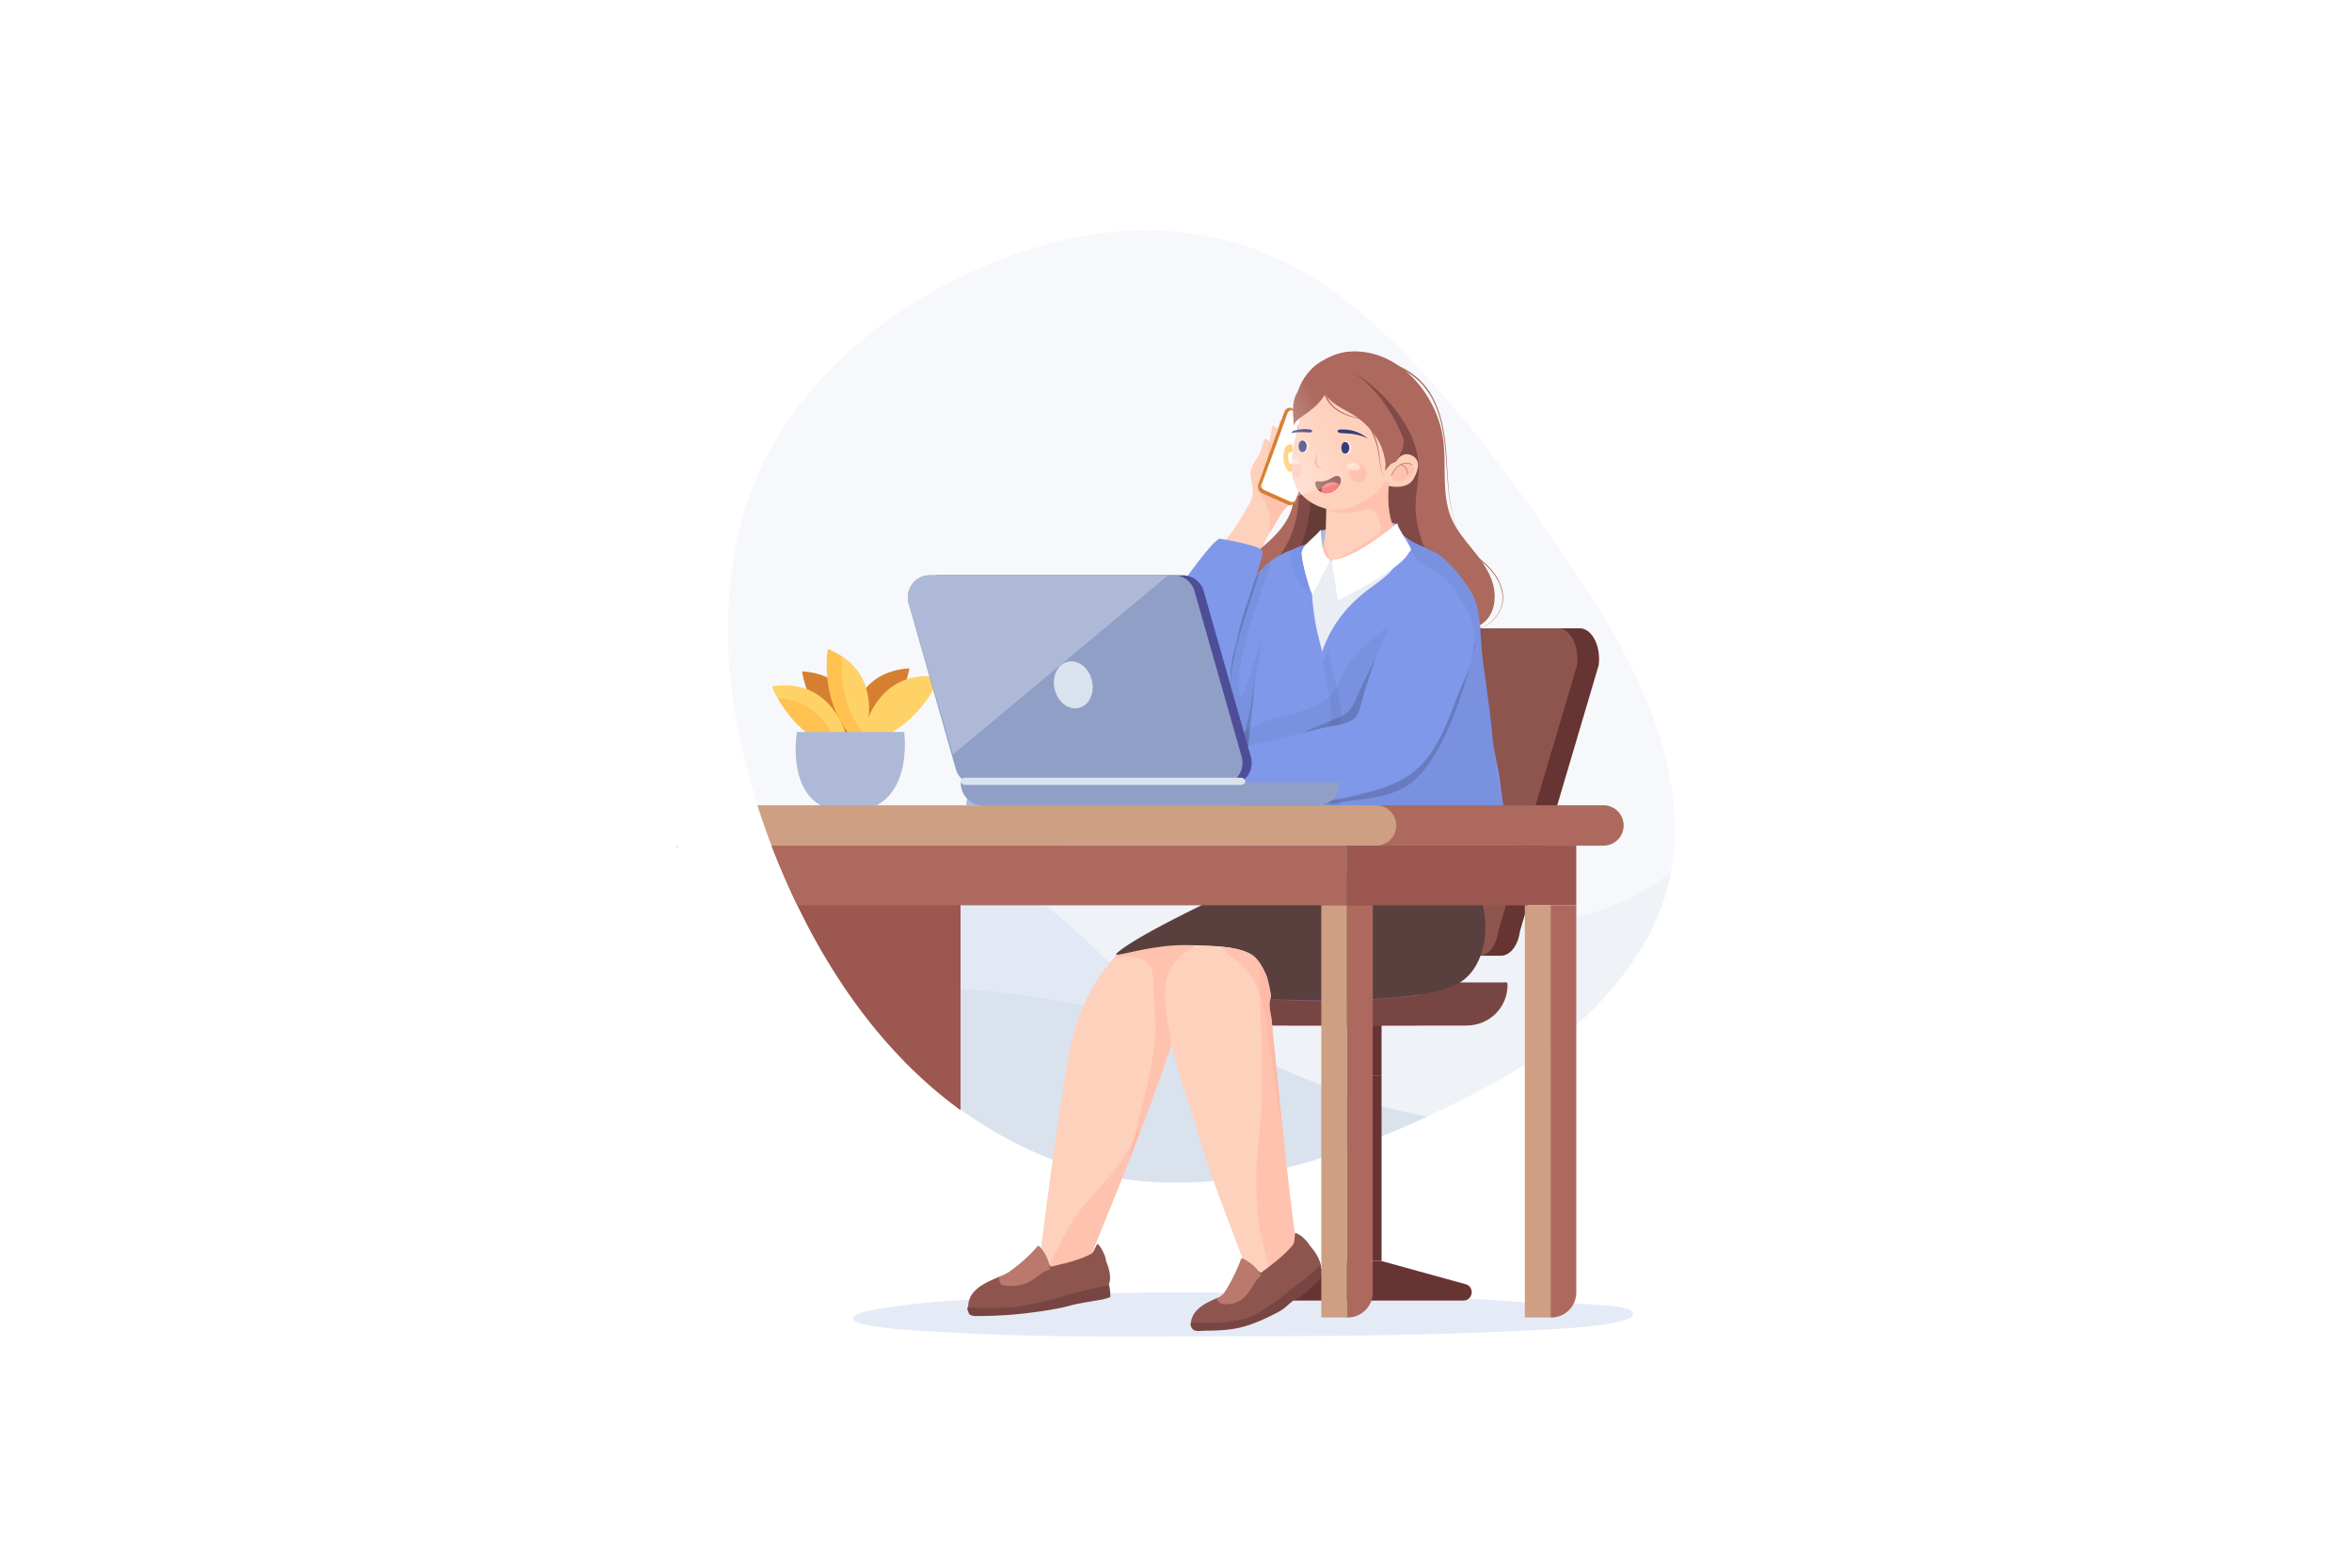 <svg xmlns="http://www.w3.org/2000/svg" viewBox="0 0 4680 3120"><defs><linearGradient id="linear-gradient" x1="2517.57" y1="922.28" x2="2651.06" y2="843.94" gradientTransform="rotate(.75 2050.12 878.13)" gradientUnits="userSpaceOnUse"><stop offset="0" stop-color="#fff"/><stop offset=".09" stop-color="#fff" stop-opacity=".96"/><stop offset=".23" stop-color="#fff" stop-opacity=".85"/><stop offset=".42" stop-color="#fff" stop-opacity=".67"/><stop offset=".65" stop-color="#fff" stop-opacity=".43"/><stop offset=".91" stop-color="#fff" stop-opacity=".12"/><stop offset="1" stop-color="#fff" stop-opacity="0"/></linearGradient><style>.cls-1,.cls-23{fill:#fff}.cls-2,.cls-3,.cls-39{fill:#dee6f3}.cls-2{opacity:.8}.cls-3{opacity:.25}.cls-4{fill:#dae2ed}.cls-5{fill:#d67f31}.cls-6{fill:#fed267}.cls-7{fill:#ffc150}.cls-8{fill:#aeb9d7}.cls-9{fill:#663432}.cls-10{fill:#774642}.cls-12{fill:#8e554f}.cls-13{fill:#fed1bc}.cls-14,.cls-16{fill:#ffae9b}.cls-14{opacity:.4}.cls-15{opacity:.76}.cls-17{fill:#ad695e}.cls-18{fill:#824a46}.cls-20{fill:#30306e}.cls-22{fill:#3a3a7b}.cls-23{opacity:.48}.cls-24{fill:none}.cls-26{fill:#ffece3}.cls-28{fill:#7f98ea}.cls-29{opacity:.05}.cls-30{opacity:.15}.cls-33{fill:#4e4e98}.cls-37{fill:#59403e}.cls-41{fill:#9b5750}.cls-42{fill:#ce9f83}.cls-43{fill:#909fc6}</style></defs><g id="_9" data-name="9"><path class="cls-1" d="M0 0h4680v3120H0z"/><path class="cls-2" d="M1700.07 2618.83a8.56 8.56 0 00-.75.72c-21.53 23.4 139.18 29.2 186.5 32 200.81 11.85 405 7.79 607.18 7.78 176.32 0 353.71-2.21 529-10.54 45-2.14 261.52-9.18 222.78-40.8-19.28-15.74-196-14.58-236.74-17.84-160.84-12.83-326.72-6.81-488.25-14.48-204.87-9.73-436.6.73-639.34 13.94-36 2.39-163 14.3-180.38 29.22z"/><path class="cls-3" d="M3324.73 1736a438.49 438.49 0 01-51.81 139.54c-27 46.68-60.08 89.14-97.6 127.57q-18.71 19.15-38.82 37c-2.92 2.6-5.87 5.18-8.82 7.74q-20.61 17.76-42.39 34.21-18.73 14.17-38.21 27.36-5.68 3.85-11.42 7.62c-.52.34-1 .69-1.56 1q-17.62 11.55-35.74 22.32-4.68 2.8-9.37 5.54-4.15 2.41-8.32 4.78l-7.18 4.07-4.72 2.61c-3.21 1.79-6.42 3.54-9.64 5.28q-3 1.64-6 3.23l-4.17 2.22-8.4 4.43-4.23 2.21q-8.48 4.42-17.08 8.82l-6.92 3.52c-3.31 1.67-6.62 3.34-10 5l-10.65 5.31q-11.23 5.55-22.66 11a2821.23 2821.23 0 01-20.8 9.83l-7.3 3.39q-4.52 2.09-9.05 4.16l-1 .44c-1.42.65-2.86 1.31-4.3 2l-.59.27-2.82 1.27c-1.17.54-2.33 1.05-3.5 1.56q-6 2.68-12 5.33c-.72.3-1.45.63-2.17 1l-5.71 2.5-1.14.49-1.14.5-.44.2c-.44.18-.88.38-1.34.56q-6.43 2.79-12.91 5.54l-7.37 3.11-7.41 3.08c-2.47 1-5 2-7.44 3.06l-1.15.48c-.61.24-1.22.5-1.83.75l-.33.13c-.61.26-1.23.5-1.85.75-.46.2-.93.38-1.4.57l-.88.37-.37.14-4.89 2c-1.14.46-2.27.92-3.41 1.36l-6.59 2.61-6.4 2.51-.19.07c-.22.09-.44.18-.66.25-1 .39-1.95.76-2.91 1.13s-2.15.84-3.24 1.24c-.46.19-1 .37-1.41.55-.84.33-1.68.64-2.52 1l-3 1.13-.32.13-.15.05a4.09 4.09 0 01-.42.16c-3.13 1.19-6.28 2.38-9.45 3.54l-2.11.79-3.89 1.43-1.45.54-.66.24h-.1l-5.92 2.14-1.52.56-2.43.87-1 .37c-.34.13-.69.26-1 .37l-1.22.44-.75.27-4.07 1.44-.74.25-4.91 1.73-.4.13c-.12.05-.26.11-.39.15l-4.31 1.48-1.35.47-1 .35-1.62.55-1 .36-2.4.82-4.1 1.37c-.71.25-1.43.48-2.14.72l-.37.12c-.53.19-1.05.36-1.59.54s-1 .33-1.46.48l-1.76.58-.73.24-.33.11-.8.27-.47.15c-.75.25-1.5.51-2.25.74l-.86.28-1.38.45-.79.25c-.92.31-1.84.6-2.77.89s-1.61.53-2.42.78h-.1l-1.59.5-4.5 1.43c-.69.22-1.39.44-2.09.64l-.77.25-.45.14-.64.2-1.86.58c-.19.07-.4.13-.62.19-.52.17-1.05.34-1.6.49-1 .32-2 .63-3 .93s-1.88.58-2.83.86l-2 .63-.8.23-.31.1-.29.09-1.05.31-6.12 1.82c-1.24.35-2.46.72-3.69 1.08-.79.24-1.59.48-2.4.7-.49.16-1 .29-1.46.43l-2 .58c-.6.17-1.21.36-1.82.52q-1.5.45-3 .87l-3.24.91-.74.2-2.7.77c-1.15.3-2.29.63-3.44.94s-2.05.56-3.06.83l-3.07.84-4.26 1.13c-.2.07-.43.12-.64.18l-1.25.34-2.55.67c-1.2.31-2.39.63-3.6.93-2 .53-4.09 1.06-6.14 1.57l-3.06.78-1 .24-2.08.52-2.82.71h-.15l-3 .72a.47.47 0 01-.17 0c-.77.2-1.54.38-2.32.57s-1.65.4-2.48.58c-.42.11-.83.22-1.25.31l-2.39.57-1.13.25-.7.17h-.13l-1.9.44-.58.13h-.16a1.49 1.49 0 01-.18 0h-.35l-.55.12c-.43.11-.86.21-1.3.3l-1.87.43-1.15.26c-1.67.38-3.33.76-5 1.11-.42.11-.84.2-1.27.28-2 .46-4 .88-6 1.31s-4.1.87-6.14 1.29l-.28.06-4.19.86-1.6.33-.68.13-.59.12-3.57.71-1.38.27h-.05l-.48.09-2.29.45-1.73.33-.57.1c-.31.08-.63.14-.95.19-.78.15-1.57.31-2.36.44-1.27.25-2.54.48-3.81.72l-.75.12h-.14c-.32.07-.64.12-1 .18l-.58.1-1.16.21-.86.15-.42.08c-.41.09-.82.15-1.22.22h-.2l-.47.08-.59.1-.59.11h-.19l-1 .18-1.18.2-.57.1-.62.1c-.46.09-.93.17-1.4.24-1.16.21-2.32.4-3.47.59l-3.27.54-3.89.63-.56.09-2.87.44c-1.19.2-2.37.37-3.55.54l-1.34.21-1.4.21-2.42.36-1 .13H2447.66l-.39.06-2.64.37c-.41.07-.82.12-1.22.17l-.8.11c-.92.14-1.84.26-2.76.38l-2.67.35-1.87.25c-.55.08-1.12.14-1.66.21l-.46.06-1.07.14-.76.09c-2 .26-4 .49-6 .73h-.19l-2 .23-1.85.21H2421.03c-.39 0-.77.11-1.16.14l-.6.07-.63.07h-.56l-1.52.17-1.21.12h-.46l-1.15.12h-.22c-.44.06-.87.1-1.3.14-1.5.16-3 .31-4.51.45s-2.94.29-4.41.41h-.09l-.91.09H2401.96c-.25 0-.49.06-.73.08l-1.67.14h-.06a2.66 2.66 0 00-.28 0l-.76.06c-1 .1-2.09.18-3.13.26-.42 0-.83.08-1.25.1H2393c-.75.08-1.5.13-2.25.18l-.95.07h-2.08a4.36 4.36 0 01-.52.05h-.36l-1.76.12c-.65.05-1.29.09-1.94.12h-.11l-1.2.09h-.7l-2.24.13h-.46l-1.26.08h-.17c-.69.05-1.38.1-2.07.13h-.83l-1 .05h-.95l-2 .1H2367l-1 .05h-.9l-1.1.05h-2.02l-3 .12c-.64 0-1.27 0-1.91.06s-1.11 0-1.66 0l-1.67.05-1.53.05H2334c-3.48 0-6.93 0-10.41-.08a630.94 630.94 0 01-79.11-6.27 670.38 670.38 0 01-82.23-17.07c-89.75-24.5-175-67.08-251-122.23a854.1 854.1 0 01-76.94-63q-6.76-6.22-13.37-12.57c-1-.91-1.9-1.82-2.85-2.74l-1.53-1.49-.73-.69c-.39-.38-.78-.75-1.15-1.13-.11-.12-.22-.22-.34-.33l-.67-.65c-.21-.21-.42-.41-.62-.62s-.48-.47-.73-.71l-1-.94c-1-1-2-1.92-2.91-2.89-.44-.43-.87-.85-1.29-1.28l-1.86-1.86-1.93-1.94c-.19-.21-.4-.4-.57-.6-.64-.62-1.28-1.27-1.89-1.9s-1.29-1.29-1.9-2a2.21 2.21 0 01-.27-.25l-.3-.32-.31-.32a1.36 1.36 0 01-.17-.17l-.17-.16c-.25-.28-.52-.53-.78-.8l-.24-.26-.17-.18c-.26-.28-.53-.55-.81-.82s-.47-.5-.72-.74l-1.26-1.33c-.23-.23-.45-.45-.66-.68l-.72-.75c-1.22-1.25-2.41-2.51-3.6-3.78-1.41-1.48-2.82-3-4.21-4.47a3.27 3.27 0 01-.32-.33l-1.91-2.05-.21-.22-1.49-1.6-1.24-1.35a3 3 0 01-.24-.26.17.17 0 01-.06-.06l-.18-.2a.62.62 0 01-.14-.14l-.14-.15-.48-.53a.94.94 0 01-.1-.1c-1.48-1.61-3-3.24-4.42-4.85l-4.49-5c-.2-.21-.38-.41-.56-.62l-.18-.2-2.68-3c-.83-1-1.68-1.9-2.52-2.86l-.27-.31a2.18 2.18 0 01-.25-.28l-2.22-2.56-.22-.25-1.07-1.23c-.37-.41-.72-.82-1.06-1.23a1.94 1.94 0 01-.2-.21c-.82-1-1.64-1.89-2.46-2.86-.41-.47-.83-.95-1.23-1.43l-1.21-1.43-2.53-3c-.49-.6-1-1.18-1.5-1.78l-1-1.22c0-2.62-.07-5.24-.07-7.87a622.48 622.48 0 015.79-81.91c7.31-55.18 20.61-110.29 34.3-164.3l2.89-11.37-127.75 11.37-24.23 2.16q1-1.1 2.1-2.16c37.41-37.72 93.39-49.83 146.19-56.53 41.36-5.25 82.7-8.32 124-9.61q35.12-1.11 70.21-.57c56.15.8 112.29 4.44 168.47 10q23.66 2.32 47.33 5.06c64.85 7.47 129.71 17 194.63 27.17q24.65 3.84 49.27 7.78 44.81 7.11 89.62 14.18l16.5 2.56q40.89 6.3 81.81 12.16l9.18 1.3q21 2.92 42 5.63 25.59 3.33 51.19 6.24c33.57 3.82 67.16 7.07 100.77 9.54 31.13 2.29 62.31 3.93 93.49 4.72q22.79.59 45.58.55c8.41 0 16.85-.1 25.3-.29q18.72-.39 37.45-1.46c17.13-1 34.23-2.48 51.19-4.64 14.6-1.84 29.1-4.17 43.46-7.09 2.59-.52 5.17-1.06 7.75-1.64 13.4-2.94 26.66-6.41 39.73-10.51a400.71 400.71 0 0045.57-17.28c36.88-14.89 70.41-37.19 103.01-61.13z"/><path class="cls-3" d="M3324.73 1736a438.49 438.49 0 01-51.81 139.54c-27 46.68-60.08 89.14-97.6 127.57q-18.71 19.15-38.82 37c-2.92 2.6-5.87 5.18-8.82 7.74q-20.61 17.76-42.39 34.21-18.73 14.17-38.21 27.36-5.68 3.85-11.42 7.62c-.52.34-1 .69-1.56 1q-17.62 11.55-35.74 22.32-4.68 2.8-9.37 5.54-4.15 2.41-8.32 4.78l-7.18 4.07-4.72 2.61c-3.21 1.79-6.42 3.54-9.64 5.28q-3 1.64-6 3.23l-4.17 2.22-8.4 4.43-4.23 2.21q-8.48 4.42-17.08 8.82l-6.92 3.52c-3.31 1.67-6.62 3.34-10 5l-10.65 5.31q-11.23 5.52-22.66 11a2821.23 2821.23 0 01-20.8 9.83l-7.3 3.39q-4.52 2.09-9.05 4.16l-1 .44c-1.42.65-2.86 1.31-4.3 2l-.59.27-2.82 1.27c-1.17.54-2.33 1.05-3.5 1.56q-6 2.68-12 5.33c-.72.3-1.45.63-2.17 1l-2.16 1-3.55 1.53-1.14.49-1.14.49-.44.21c-.44.18-.88.38-1.34.56l-5.56 2.42c-2.45 1-4.9 2.08-7.35 3.12l-7.37 3.11-7.41 3.08c-1 .44-2 .85-3 1.26-.31.12-.6.24-.9.38-1.18.48-2.36 1-3.54 1.42l-1.15.48c-.61.24-1.22.5-1.83.75l-.33.13c-.61.26-1.23.5-1.85.75-.46.2-.93.38-1.4.57l-.88.37-.37.14-4.89 2c-1.14.46-2.27.92-3.41 1.36l-3.83 1.53-1.67.65-1.09.43-6.4 2.51-.19.07c-.22.09-.44.18-.66.25-1 .39-1.95.76-2.91 1.13s-2.15.84-3.24 1.24c-.46.19-1 .37-1.41.55-.84.33-1.68.64-2.52 1l-3 1.13-.32.13-.15.05a4.09 4.09 0 01-.42.16c-3.13 1.19-6.28 2.38-9.45 3.54l-2.11.79-3.89 1.43c-.19.09-.41.16-.62.24l-.83.3-.66.24h-.1l-4.53 1.65c-.46.17-.92.34-1.39.49l-1.52.56-2.43.87-1 .37-1.06.37-1.2.44-.75.27-4.07 1.44-.74.25-4.91 1.73-.4.13c-.12.05-.26.11-.39.15l-2.22.77-1.05.36-1 .35-1.35.47-1 .35-1.62.55-1 .36-2.4.82-4.1 1.37c-.71.25-1.43.48-2.14.72l-.37.12c-.53.19-1.05.36-1.59.54s-1 .33-1.46.48l-1.76.58-.73.24-.33.11-.8.27-.47.15c-.75.25-1.5.51-2.25.74l-.86.28-1.38.45-.79.25c-.92.31-1.84.6-2.77.89s-1.61.53-2.42.78h-.1l-1.59.5-4.5 1.43c-.69.22-1.39.44-2.09.64l-.77.25-.45.13-.64.2-1.08.33-.78.25c-.19.07-.4.13-.62.19-.52.17-1.05.34-1.6.49-1 .32-2 .63-3 .93s-1.88.58-2.83.86l-2 .63-.8.23-.31.1-.29.09-.63.19-.22.06a.21.21 0 01-.11 0h-.09l-6.12 1.82c-1.24.35-2.46.72-3.69 1.08-.79.24-1.59.48-2.4.7-.49.16-1 .29-1.46.43l-2 .58c-.6.17-1.21.36-1.82.52q-1.5.45-3 .87l-3.24.91-.74.2-2.7.77c-1.15.3-2.29.63-3.44.94s-2.05.56-3.06.83c-.72.22-1.45.41-2.18.61l-.89.23-1.59.44-.77.2-.8.22h-.15l-.95.24-.64.17-1.25.34-2.55.67c-1.2.31-2.39.63-3.6.93-2 .53-4.09 1.06-6.14 1.57l-3.06.78-1 .24-2.08.52-2.82.71h-.15l-3 .72a.47.47 0 01-.17 0c-.77.2-1.54.38-2.32.57s-1.65.4-2.48.58c-.42.11-.83.22-1.25.31l-2.39.57-1.13.25-.7.17h-.13l-.63.13-2.2.52h-.35l-.55.12c-.43.11-.86.21-1.3.3l-1.87.43-1.15.26c-1.67.38-3.33.76-5 1.11-.42.11-.84.2-1.27.28-2 .46-4 .88-6 1.31s-4.1.87-6.14 1.29l-.28.06-4.19.86-1.6.33-.68.13-.59.12-3.57.71-1.38.27h-.09l-.48.09-.79.17-1.5.28-1.17.23-.56.1-.57.1c-.31.08-.63.14-.95.19-.78.15-1.57.31-2.36.44-1.27.25-2.54.48-3.81.72l-.75.12h-.14c-.32.07-.64.12-1 .18l-.58.1-1.16.21-.37.08h-.06l-.43.06-.42.08c-.41.09-.82.15-1.22.22h-.2l-.47.08-.59.1-.59.11h-.19l-1 .18-1.18.2-.57.1-.62.1c-.46.09-.93.17-1.4.24-1.16.21-2.32.4-3.47.59l-3.27.54-3.89.63-.56.09-2.87.44c-1.19.2-2.37.37-3.55.54l-1.34.21-1.4.21-2.42.36-1 .13H2447.61l-.39.06-2.64.37c-.41.07-.82.12-1.22.17l-.8.11c-.92.14-1.84.26-2.76.38l-2.67.35-1.87.25c-.55.08-1.12.14-1.66.21l-.46.06-1.07.14-.76.09c-2 .26-4 .49-6 .73h-.19l-2 .23-1.74.18h-.4c-.39 0-.77.11-1.16.14l-.6.07-.63.07H2417.71l-1.2.15-1.21.12h-.38a.36.36 0 01-.14 0l-1.09.12h-.22c-.44.06-.87.1-1.3.14-1.5.16-3 .31-4.51.45s-2.94.29-4.41.41h-.09l-.91.09h-.57c-.16 0-.33 0-.5.06l-1.67.14h-.06a2.66 2.66 0 00-.28 0h-.52a1 1 0 01-.24 0c-1 .1-2.09.18-3.13.26-.42 0-.83.08-1.25.1H2393c-.75.08-1.5.13-2.25.18l-.95.07h-.05a1.84 1.84 0 00-.33 0 2.07 2.07 0 00-.35 0h-.45l-.82.07h-.05a4.36 4.36 0 01-.52.05h-.36l-1.76.12c-.4 0-.8.06-1.21.07-.24 0-.48 0-.73.06h-.11l-1.2.09h-.7l-2.25.14h-.46l-1.26.08h-.19c-.69.05-1.38.1-2.07.13h-.83l-1 .05h-.88l-1.95.1h-3.5l-4.27.19h-.54l-3 .12c-.64 0-1.27 0-1.91.06s-1.11 0-1.66 0l-1.67.05-2.8.07H2334c-3.48 0-6.93 0-10.41-.08a630.94 630.94 0 01-79.11-6.27 670.38 670.38 0 01-82.23-17.07c-89.75-24.5-175-67.08-251-122.23a854.1 854.1 0 01-76.94-63q-6.76-6.22-13.37-12.57l-2.63-2.55c-.59-.56-1.17-1.11-1.75-1.68l-.73-.69c-.39-.38-.78-.75-1.15-1.13-.11-.12-.22-.22-.34-.33l-.67-.65c-.21-.21-.42-.41-.62-.62s-.48-.47-.73-.71l-1-.94c-1-1-2-1.92-2.91-2.89-.44-.43-.87-.85-1.29-1.28l-1.86-1.86-1.93-1.94c-.19-.21-.4-.4-.57-.6-.95-.94-1.88-1.9-2.82-2.85-.33-.34-.66-.67-1-1l-.57-.57-.31-.32a1.36 1.36 0 01-.17-.17l-.17-.16c-.25-.28-.52-.53-.78-.8l-.24-.26-.26-.25-.72-.75c-.23-.25-.47-.5-.72-.74l-1.26-1.33c-.23-.23-.45-.45-.66-.68l-.72-.75c-1.22-1.25-2.41-2.51-3.6-3.78-1.41-1.48-2.82-3-4.21-4.47a3.27 3.27 0 01-.32-.33l-1.91-2.05-.21-.22-1.49-1.6-1.24-1.35a3 3 0 01-.24-.26.17.17 0 01-.06-.06l-.18-.2a.62.62 0 01-.14-.14l-.14-.15-.48-.53a.94.94 0 01-.1-.1c-1.48-1.61-3-3.24-4.42-4.85l-4.49-5c-.2-.21-.38-.41-.56-.62l-.18-.2-.11-.12c-.87-1-1.72-1.93-2.57-2.89s-1.68-1.9-2.52-2.86l-.27-.31a2.18 2.18 0 01-.25-.28l-1-1.16c-.41-.46-.81-.93-1.21-1.4l-.22-.25c-.1-.09-.18-.2-.28-.31l-2-2.36c-.82-1-1.64-1.89-2.46-2.86-.41-.47-.83-.95-1.23-1.43s-.73-.85-1.09-1.27c-.08-.08-.14-.17-.22-.26l-2.43-2.87c-.49-.6-1-1.18-1.5-1.78l-1-1.22c-.11-.11-.19-.22-.29-.34l-4-4.74a1.27 1.27 0 00-.14-.17c-1.51-1.83-3-3.65-4.51-5.49l-2-2.45-2.63-3.24-3-3.77c-1.38-1.73-2.74-3.47-4.11-5.2-.25-.3-.48-.61-.72-.92-1.56-2-3.11-4-4.66-6-.36-.48-.73-1-1.09-1.41-.91-1.19-1.84-2.39-2.76-3.6l-.25-.32c-.33-.43-.65-.86-1-1.28q-14.64-19.27-28.47-39.17c-.94-1.37-1.91-2.76-2.86-4.13-1.12-1.65-2.26-3.3-3.38-4.94-36.06-52.95-67.84-109-95.79-166.94q-10.55-21.89-20.38-44.08c-1.82-4-3.57-8.08-5.33-12.14-.42-1-.84-1.91-1.23-2.88q-10.41-24.15-20-48.62c-1.43-3.66-2.86-7.31-4.25-11q-3.48-9-6.86-18.18c-.85-2.26-1.66-4.54-2.48-6.81-.54-1.43-1.05-2.86-1.56-4.31q-2.77-7.65-5.46-15.34-6.17-17.74-11.9-35.66c-62.27-194.84-83.45-405.43-20.92-598.68a625.78 625.78 0 0146.27-107.23c2-3.72 4.08-7.43 6.22-11.1.7-1.27 1.42-2.54 2.15-3.79q7.8-13.43 16.19-26.5 9.73-15.17 20.28-29.82c2.17-3 4.38-6 6.6-9q3.59-4.82 7.22-9.55c1.84-2.41 3.68-4.79 5.55-7.17 1.4-1.73 2.76-3.47 4.14-5.2.47-.56.93-1.13 1.39-1.69l2.83-3.48c1.46-1.81 3-3.6 4.45-5.39q8.53-10.26 17.46-20.25 11.79-13.19 24.19-25.87 2.61-2.67 5.26-5.34 6.08-6.11 12.31-12.11c93.12-89.75 208.11-158.67 326.19-203.52 82.72-31.42 164.15-50.3 243.62-55.43 3-.19 6-.37 8.95-.52l3.21-.14a654.38 654.38 0 0172 .49c1.54.08 3.06.19 4.58.31 4.5.29 9 .65 13.46 1.05 111.92 10.15 219.16 50 319.71 123.33q13.35 9.72 26.53 20.22l3.24 2.6q11.63 9.38 23.11 19.36l2.36 2.06q11.2 9.81 22.24 19.91c31.85 29.13 62.7 60 92.62 92.19.51.54 1 1.08 1.51 1.63s.79.84 1.17 1.26q33.45 36.14 65.36 74.23 34.49 41 67.28 83.75 6.48 8.39 12.87 16.81c54.21 71.38 105.18 145 153.55 217.51q9.63 14.43 19.13 28.79c2 3 3.95 6 5.91 9q11.11 16.85 22 34.25c23.88 38.13 46.75 78.13 67.18 119.45 1.41 2.88 2.84 5.76 4.22 8.66.57 1.13 1.12 2.27 1.66 3.41q5.74 11.93 11.19 24 13.31 29.57 24.63 59.85c2.06 5.6 4.1 11.2 6 16.81.42 1.2.85 2.39 1.24 3.59 1.5 4.34 3 8.71 4.37 13.08 29.73 92.64 42.4 186.94 25.13 279.24z"/><path class="cls-2" d="M2723.1 2271.48c-.84.33-1.68.64-2.52 1l-3 1.13-.32.13-.15.05a4.09 4.09 0 01-.42.16c-3.13 1.19-6.28 2.38-9.45 3.54l-2.11.79-3.89 1.43c-.19.09-.41.16-.62.24l-.83.3-.66.24h-.1l-4.53 1.65c-.46.17-.92.34-1.39.49l-1.52.56-2.43.87-1 .37-1.06.37-1.2.44-.75.27-4.07 1.44-.74.25-4.91 1.73-.4.13c-.12.05-.26.11-.39.15l-2.22.77-1.05.36-1 .35-1.35.47-1 .35-1.62.55-1 .36-2.4.82-4.1 1.37c-.71.25-1.43.48-2.14.72l-.37.12c-.53.19-1.05.36-1.59.54s-1 .33-1.46.48l-1.76.58c-.35.13-.71.25-1.06.35l-.8.27-.47.15c-.75.25-1.5.51-2.25.74l-.86.28-1.38.45-.79.25c-.92.31-1.84.6-2.77.89s-1.61.53-2.42.78h-.1l-1.59.5-4.5 1.43c-.69.22-1.39.44-2.09.64l-.77.25-.45.13-.64.2-1.08.33-.78.25c-.19.07-.4.13-.62.19-.52.17-1.05.34-1.6.49-1 .32-2 .63-3 .93s-1.88.58-2.83.86l-2 .63-.8.23-.31.1-.29.09-.63.19-.22.06a.21.21 0 01-.11 0h-.1l-6.12 1.82c-1.24.35-2.46.72-3.69 1.08-.79.24-1.59.48-2.4.7-.49.16-1 .29-1.46.43l-2 .58c-.6.17-1.21.36-1.82.52q-1.5.45-3 .87l-3.24.91-.74.2-2.7.77c-1.15.3-2.29.63-3.44.94s-2.05.56-3.06.83c-.72.22-1.45.41-2.18.61l-.89.23-1.59.44-.77.2-.8.22h-.15l-.95.23c-.2.07-.43.12-.64.18l-1.25.34-2.55.67c-1.2.31-2.39.63-3.6.93-2 .53-4.09 1.06-6.14 1.57l-3.06.78-1 .24-2.08.52-2.82.71h-.15l-3 .72a.47.47 0 01-.17 0c-.77.2-1.54.38-2.32.57s-1.65.4-2.48.58c-.42.11-.83.22-1.25.31l-2.39.57-1.13.25-.7.17h-.13l-1.9.44-.58.13h-.16a2.25 2.25 0 01-.35.09h-.18l-.55.12c-.43.11-.86.21-1.3.3l-1.87.43-1.15.26c-1.67.38-3.33.76-5 1.11-.42.11-.84.2-1.27.28-2 .46-4 .88-6 1.31s-4.1.87-6.14 1.29l-.28.06-4.19.86-1.6.33-.68.13-.59.12-3.57.71-1.38.27h-.09l-.48.09-.79.17-1.5.28-1.17.23-.56.1-.57.1c-.31.08-.63.14-.95.19-.78.15-1.57.31-2.36.44-1.27.25-2.54.48-3.81.72l-.75.12h-.14c-.32.07-.64.12-1 .18l-.58.1-1.16.21-.37.08h-.06l-.43.06-.42.08c-.41.09-.82.15-1.22.22h-.2l-.47.08-.59.1-.59.11h-.19l-1 .18-1.18.2-.57.1-.62.1c-.46.09-.93.17-1.4.24-1.16.21-2.32.4-3.47.59l-3.27.54-3.89.63-.56.09-2.87.44c-1.19.2-2.37.37-3.55.54l-1.34.21-1.4.21-2.42.36-1 .13H2447.63l-.39.06-2.64.37c-.41.07-.82.12-1.22.17l-.8.11c-.92.14-1.84.26-2.76.38l-2.67.35-1.87.25c-.55.08-1.12.14-1.66.21l-.46.06-1.07.14-.76.09c-2 .26-4 .49-6 .73h-.19l-2 .23-1.74.18h-.4c-.39 0-.77.11-1.16.14l-.6.07-.63.07H2417.73l-1.2.15-1.21.12h-.38a.36.36 0 01-.14 0l-1.09.12h-.22c-.44.06-.87.1-1.3.14-1.5.16-3 .31-4.51.45s-2.94.29-4.41.41h-.09l-.91.09h-.57c-.16 0-.33 0-.5.06l-1.67.14h-.06a2.66 2.66 0 00-.28 0h-.52a1 1 0 01-.24 0c-1 .1-2.09.18-3.13.26-.42 0-.83.08-1.25.1H2393c-.75.08-1.5.13-2.25.18l-.95.07h-.05a1.84 1.84 0 00-.33 0 2.07 2.07 0 00-.35 0h-.45l-.82.07h-.05a4.36 4.36 0 01-.52.05h-.36l-1.76.12c-.4 0-.8.06-1.21.07-.24 0-.48 0-.73.06h-.11l-1.2.09h-.7l-2.25.14h-.46l-1.26.08h-.19c-.69.05-1.38.1-2.07.13h-.83l-1 .05h-.88l-1.95.1h-3.5l-.79.05h-.9l-1.1.05h-2.02l-3 .12c-.64 0-1.27 0-1.91.06s-1.11 0-1.66 0l-1.67.05-2.8.07H2334c-3.48 0-6.93 0-10.41-.08a630.94 630.94 0 01-79.11-6.27 670.38 670.38 0 01-82.23-17.07c-89.75-24.5-175-67.08-251-122.23a854.1 854.1 0 01-76.94-63q-6.76-6.22-13.37-12.57l-2.63-2.55c-.59-.56-1.17-1.11-1.75-1.68l-.73-.69c-.39-.38-.78-.75-1.15-1.13-.11-.12-.22-.22-.34-.33l-.67-.65c-.21-.21-.42-.41-.62-.62s-.48-.47-.73-.71l-1-.94c-1-1-2-1.92-2.91-2.89-.44-.43-.87-.85-1.29-1.28l-1.86-1.86-1.93-1.94c-.19-.21-.4-.4-.57-.6-.95-.94-1.88-1.9-2.82-2.85-.33-.34-.66-.67-1-1a2.21 2.21 0 01-.27-.25l-.3-.32-.48-.49-.17-.16c-.25-.28-.52-.53-.78-.8l-.24-.26-.26-.25-.72-.75c-.23-.25-.47-.5-.72-.74l-1.26-1.33c-.23-.23-.45-.45-.66-.68l-.72-.75c-1.22-1.25-2.41-2.51-3.6-3.78-1.41-1.48-2.82-3-4.21-4.47a3.27 3.27 0 01-.32-.33l-1.91-2.05-.21-.22-1.49-1.6-1.24-1.35a3 3 0 01-.24-.26.17.17 0 01-.06-.06l-.18-.2a.62.62 0 01-.14-.14l-.14-.15-.48-.53a.94.94 0 01-.1-.1c-1.48-1.61-3-3.24-4.42-4.85l-4.49-5c-.2-.21-.38-.41-.56-.62l-.18-.2-.11-.12c-.87-1-1.72-1.93-2.57-2.89s-1.68-1.9-2.52-2.86l-.27-.31a2.18 2.18 0 01-.25-.28l-1-1.16c-.41-.46-.81-.93-1.21-1.4l-.22-.25c-.1-.09-.18-.2-.28-.31l-2-2.36c-.82-1-1.64-1.89-2.46-2.86-.41-.47-.83-.95-1.23-1.43s-.73-.85-1.09-1.27c-.08-.08-.14-.17-.22-.26l-2.43-2.87c-.49-.6-1-1.18-1.5-1.78l-1-1.22c-.11-.11-.19-.22-.29-.34l-4-4.74a1.27 1.27 0 00-.14-.17c-1.51-1.83-3-3.65-4.51-5.49l-2-2.45-2.63-3.24-3-3.77c-1.38-1.73-2.74-3.47-4.11-5.2-.25-.3-.48-.61-.72-.92-1.56-2-3.11-4-4.66-6-.36-.48-.73-1-1.09-1.41-.91-1.19-1.84-2.39-2.76-3.6l-.25-.32c-.33-.43-.65-.86-1-1.28q-14.64-19.27-28.47-39.17c-.94-1.37-1.91-2.76-2.86-4.13-1.12-1.65-2.26-3.3-3.38-4.94-36.06-52.95-67.84-109-95.79-166.94q-10.55-21.89-20.38-44.08c-1.82-4-3.57-8.08-5.33-12.14-.42-1-.84-1.91-1.23-2.88q-10.41-24.15-20-48.62c-1.43-3.66-2.86-7.31-4.25-11q-3.48-9-6.86-18.18c5-1 10.1-2.06 15.18-3q18.74-3.46 37.66-5.79c4.4-.55 8.8-1 13.2-1.5 2.42-.25 4.85-.49 7.29-.7 1.57-.15 3.13-.29 4.69-.39 1.12-.12 2.25-.22 3.38-.29 2.73-.22 5.51-.42 8.25-.6a5.12 5.12 0 01.7 0c1.33-.09 2.68-.17 4-.23 4.06-.25 8.15-.46 12.22-.63.54 0 1.12 0 1.67-.06l3.69-.12c3.76-.11 7.51-.19 11.26-.26a659 659 0 01211.74 33.72q24.38 7.88 48 17.68a620.24 620.24 0 0157.8 27.43c4.17 2.25 8.29 4.53 12.4 6.87 34.66 19.65 67.27 42.21 98.51 66.71 23.82 18.66 46.85 38.46 69.39 58.95 15.92 14.45 31.59 29.27 47.13 44.28 16.87 16.3 33.59 32.83 50.29 49.4 33.17 32.91 66.26 66 100.35 97.7q9.18 8.53 18.47 16.95c33.08 29.93 67.27 58.35 103.51 84q20.16 14.25 41.2 27.24a780.37 780.37 0 00118.77 59.53q25.29 10.16 51.19 18.7 21.25 7 42.84 13.04z"/><path class="cls-4" d="M2840.9 2221.64q-4.52 2.09-9.05 4.16l-1 .44c-1.42.65-2.86 1.31-4.3 2l-.59.27-2.82 1.27c-1.17.54-2.33 1.05-3.5 1.56q-6 2.68-12 5.33c-.72.3-1.45.63-2.17 1l-2.16 1-5.83 2.52-.44.2c-.44.18-.88.38-1.34.56l-5.56 2.42c-2.45 1-4.9 2.08-7.35 3.12l-7.37 3.11-7.41 3.08c-1 .44-2 .85-3 1.26-.31.12-.6.24-.9.38-1.18.48-2.36 1-3.54 1.42l-1.15.48c-.61.24-1.22.5-1.83.75l-.33.13c-.61.26-1.23.5-1.85.75-.46.2-.93.38-1.4.57l-.88.37-.37.14-4.89 2c-1.14.46-2.27.92-3.41 1.36l-3.83 1.53-1.67.65-1.09.43-6.4 2.51-.19.07c-.22.09-.44.18-.66.25-1 .39-1.95.76-2.91 1.13s-2.15.84-3.24 1.24c-.46.19-1 .37-1.41.55-.84.33-1.68.64-2.52 1l-3 1.13-.32.13-.15.05a4.09 4.09 0 01-.42.16c-3.13 1.19-6.28 2.38-9.45 3.54l-2.11.79-3.89 1.43c-.19.09-.41.16-.62.24l-.83.3-.66.24h-.1l-4.53 1.65c-.46.17-.92.34-1.39.49l-1.52.56-2.43.87-1 .37c-.34.13-.69.26-1 .37l-1.22.44-.75.27-4.07 1.44-.74.25-4.91 1.73-.4.13c-.12.05-.26.11-.39.15l-2.22.77-1.05.36-2.39.82-1 .35-1.62.55-1 .36-2.4.82-4.1 1.37c-.71.25-1.43.48-2.14.72l-.37.12c-.53.19-1.05.36-1.59.54s-1 .33-1.46.48l-1.76.58-.73.24-.33.11-.8.27-.47.15c-.75.25-1.5.51-2.25.74l-.86.28-1.38.45-.79.25c-.92.31-1.84.6-2.77.89s-1.61.53-2.42.78h-.1l-1.59.5-4.5 1.43c-.69.22-1.39.44-2.09.64l-.77.25-.45.13-.64.2-1.86.58c-.19.07-.4.13-.62.19-.52.17-1.05.34-1.6.49-1 .32-2 .63-3 .93s-1.88.58-2.83.86l-2 .63-1.11.33-.29.09-.63.19-.22.06a.21.21 0 01-.11 0h-.1l-6.12 1.82c-1.24.35-2.46.72-3.69 1.08-.79.24-1.59.48-2.4.7-.49.16-1 .29-1.46.43l-2 .58c-.6.17-1.21.36-1.82.52q-1.5.45-3 .87l-3.24.91-.74.2-2.7.77c-1.15.3-2.29.63-3.44.94s-2.05.56-3.06.83c-.72.22-1.45.41-2.18.61l-.89.23-1.59.44-.77.2-.8.22h-.15l-.95.23-.64.17-1.25.34-2.55.67c-1.2.31-2.39.63-3.6.93-2 .53-4.09 1.06-6.14 1.57l-3.06.78-1 .24-2.08.52-2.82.71h-.15l-3 .72a.47.47 0 01-.17 0c-.77.2-1.54.38-2.32.57s-1.65.4-2.48.58c-.42.11-.83.22-1.25.31l-2.39.57-1.13.25-.7.17h-.13l-1.9.44-.58.13h-.16a2.25 2.25 0 01-.35.09h-.18l-.55.12c-.43.11-.86.21-1.3.3l-1.87.43-1.15.26c-1.67.38-3.33.76-5 1.11-.42.11-.84.2-1.27.28-2 .46-4 .88-6 1.31s-4.1.87-6.14 1.29l-.28.06-4.19.86-1.6.33-.68.13-.59.12-3.57.71-1.38.27h-.11l-.48.09-.79.17-1.5.28-1.17.23-.56.1-.57.1c-.31.08-.63.14-.95.19-.78.15-1.57.31-2.36.44-1.27.25-2.54.48-3.81.72l-.75.12h-.14c-.32.07-.64.12-1 .18-.71.12-1.41.26-2.11.39h-.06l-.43.06-.42.08c-.41.09-.82.15-1.22.22h-.2l-.47.08-.59.1-.59.11h-.19l-1 .18-1.18.2-.57.1-.62.1c-.46.09-.93.17-1.4.24-1.16.21-2.32.4-3.47.59l-3.27.54-3.89.63-.56.09-2.87.44c-1.19.2-2.37.37-3.55.54l-1.34.21-1.4.21-2.42.36-1 .13H2447.57l-.39.06-2.64.37c-.41.07-.82.12-1.22.17l-.8.11c-.92.14-1.84.26-2.76.38l-2.67.35-1.87.25c-.55.08-1.12.14-1.66.21l-.46.06-1.07.14-.76.09c-2 .26-4 .49-6 .73h-.19l-2 .23-1.85.21H2420.94c-.39 0-.77.11-1.16.14l-.6.07-.63.07h-.56l-1.52.17-1.21.12h-.46l-1.15.12h-.22c-.44.06-.87.1-1.3.14-1.5.16-3 .31-4.51.45s-2.94.29-4.41.41h-.09l-.91.09H2401.87c-.25 0-.49.06-.73.08l-1.67.14h-.06a2.66 2.66 0 00-.28 0h-.52a1 1 0 01-.24 0c-1 .1-2.09.18-3.13.26-.42 0-.83.08-1.25.1h-.99c-.75.08-1.5.13-2.25.18l-1 .08a1.84 1.84 0 00-.33 0 2.07 2.07 0 00-.35 0h-1.32a4.36 4.36 0 01-.52.05l-2.12.15c-.65.05-1.29.09-1.94.12h-.11l-1.2.09h-.71l-2.24.13h-.46l-1.26.08h-.19c-.69.05-1.38.1-2.07.13h-.83l-1 .05h-.95l-1.85.08H2367l-1 .05h-.9l-1.1.05h-2.02l-3 .12c-.64 0-1.27 0-1.91.06s-1.11 0-1.66 0l-1.67.05-1.53.05H2334c-3.48 0-6.93 0-10.41-.08a630.94 630.94 0 01-79.11-6.27 670.38 670.38 0 01-82.23-17.07c-89.75-24.5-175-67.08-251-122.23a854.1 854.1 0 01-76.94-63q-6.76-6.22-13.37-12.57c-1-.91-1.9-1.82-2.85-2.74l-1.53-1.49-.73-.69c-.39-.38-.78-.75-1.15-1.13-.11-.12-.22-.22-.34-.33l-.67-.65c-.21-.21-.42-.41-.62-.62s-.48-.47-.73-.71l-1-.94c-1-1-2-1.92-2.91-2.89-.44-.43-.87-.85-1.29-1.28l-1.86-1.86-1.93-1.94c-.19-.21-.4-.4-.57-.6-.64-.62-1.28-1.27-1.89-1.9s-1.29-1.29-1.9-2a2.21 2.21 0 01-.27-.25l-.3-.32-.48-.49-.17-.16c-.25-.28-.52-.53-.78-.8l-.24-.26-.17-.18c-.26-.28-.53-.55-.81-.82s-.47-.5-.72-.74l-1.26-1.33c-.23-.23-.45-.45-.66-.68l-.72-.75c-1.22-1.25-2.41-2.51-3.6-3.78-1.41-1.48-2.82-3-4.21-4.47a3.27 3.27 0 01-.32-.33l-1.91-2.05-.21-.22-1.49-1.6-1.24-1.35a3 3 0 01-.24-.26.17.17 0 01-.06-.06l-.18-.2a.62.62 0 01-.14-.14l-.14-.15-.48-.53a.94.94 0 01-.1-.1c-1.48-1.61-3-3.24-4.42-4.85l-4.49-5c-.2-.21-.38-.41-.56-.62l-.18-.2-.11-.12c-.87-1-1.72-1.93-2.57-2.89s-1.68-1.9-2.52-2.86l-.27-.31a2.18 2.18 0 01-.25-.28l-1-1.16c-.41-.46-.81-.93-1.21-1.4l-.22-.25c-.1-.09-.18-.2-.28-.31-.26-.31-.54-.61-.79-.92s-.72-.82-1.06-1.23a1.94 1.94 0 01-.2-.21c-.82-1-1.64-1.89-2.46-2.86-.41-.47-.83-.95-1.23-1.43s-.73-.85-1.09-1.27a.83.83 0 01-.12-.16.94.94 0 01-.1-.1l-2.43-2.87c-.49-.6-1-1.18-1.5-1.78l-1-1.22c-.11-.11-.19-.22-.29-.34l-4-4.74a1.27 1.27 0 00-.14-.17c-1.51-1.83-3-3.65-4.51-5.49l-2-2.45-2.63-3.24-3-3.77c-1.38-1.73-2.74-3.47-4.11-5.2-.25-.3-.48-.61-.72-.92-1.56-2-3.11-4-4.66-6-.36-.48-.73-1-1.09-1.41-.91-1.19-1.84-2.39-2.76-3.6l-.25-.32c-.33-.43-.65-.86-1-1.28q-14.64-19.27-28.47-39.17c-.94-1.37-1.91-2.76-2.86-4.13-1.12-1.65-2.26-3.3-3.38-4.94q35.73-2 71.51-2.64 78.81-1.4 157.55 3.93a1873.17 1873.17 0 01237.41 31.38q17.87 3.53 35.67 7.42 5.84 1.27 11.65 2.57 76.39 17.19 151.15 40.73 13.65 4.29 27.22 8.8 50.71 16.84 100.4 36.62c13.21 5.26 26.36 10.68 39.5 16.16 38.28 16 76.37 32.66 114.83 48.1 17 6.82 34 13.4 51.19 19.57 16.93 6.08 34 11.78 51.19 16.93 19.41 5.79 39 10.9 58.91 15.08q25.18 7.09 50.58 10.21z"/><path class="cls-5" d="M1696.15 1479.81c-8.09 3.58-18.68-141.23 113.35-149.79 0-.02-15.09 106.28-113.35 149.79z"/><path class="cls-6" d="M1717.87 1479c-9.09 1.88 15.49-153.32 151.61-131.35 0-.05-41.25 108.49-151.61 131.35z"/><path class="cls-5" d="M1714 1498.15c8.44 3.88 19.47-152.87-118.11-162.14 0-.01 15.74 115.04 118.11 162.14z"/><path class="cls-6" d="M1687.53 1497.3a192.05 192.05 0 01-19.59-5.15c-65-20.8-102.64-71.61-120.06-102a188.2 188.2 0 01-12-24.17c136.17-21.98 160.74 133.2 151.65 131.32z"/><path class="cls-7" d="M1667.94 1492.15c-65-20.8-102.64-71.61-120.06-102 75.19 1.57 108.81 63.06 120.06 102zM1720.42 1463c-4.45 13.25-9.31 20.93-11 19.38-82.78-76.45-62.16-190.71-62.16-190.71a156.29 156.29 0 0127.64 14.33c66.62 43.7 57.61 121 45.52 157z"/><path class="cls-6" d="M1720.42 1463c-47-57.45-47.74-127.48-45.52-157.06 66.62 43.76 57.61 121.06 45.52 157.06z"/><path class="cls-8" d="M1585.77 1456.82h213.33s22.36 157.18-109.62 158.91-103.71-158.91-103.71-158.91z"/><path class="cls-9" d="M2911.78 2588.34h-398.61c-19.53 0-23-27.9-4-32.64l182-45.54a16.45 16.45 0 014-.49h51.57a16.46 16.46 0 014.41.6l165 45.53c18.64 5.14 14.93 32.54-4.37 32.54zM2693.16 2037.81h55.86v103.37h-55.86z"/><path class="cls-9" d="M2693.16 2141.18h55.86v368.49h-55.86z"/><path class="cls-10" d="M2566 1955.21h430.74a2.92 2.92 0 012.92 2.92v2.26a80.41 80.41 0 01-80.41 80.41H2566a2.92 2.92 0 01-2.92-2.92v-79.76a2.92 2.92 0 012.92-2.92z"/><rect x="2386.54" y="1955.21" width="436.58" height="85.6" rx="2.92" fill="#865978"/><path class="cls-9" d="M3143.37 1250.44h-243.28c-18.22 0-33.94 20.37-37.63 48.78l-156.6 529.21c-4.94 38 13.28 73.61 37.64 73.61h243.28c18.22 0 33.94-20.37 37.64-48.77L3181 1324.05c5-37.98-13.26-73.61-37.63-73.61z"/><path class="cls-12" d="M3100.32 1250.44H2857c-18.22 0-33.94 20.37-37.64 48.78l-156.59 529.21c-4.94 38 13.27 73.61 37.64 73.61h243.28c18.22 0 33.93-20.37 37.63-48.77L3138 1324.05c4.9-37.98-13.32-73.61-37.68-73.61z"/><path class="cls-10" d="M2996.65 1955.21s-252.66 52.41-469.08 33.1l-82.28 52.5h471.76z"/><path class="cls-13" d="M2590.22 928.75c-3.41 5.17-11.78 3.28-14.24 9.4a16.11 16.11 0 00-.84 6.62v.7c.79 13.88 6.43 27.33 5.64 41.21a15.17 15.17 0 01-2.07 7.67c-1.58 2.37-4.17 3.86-6.58 5.39a73.51 73.51 0 00-24.37 25.44c-6.9 11.61-14 23-20.76 34.6a320.93 320.93 0 00-20.54 40.69c-10 24.77-17.74 50.4-26.86 75.52-32.51-8.72-65-17.3-97.13-26.61 3.64 1 14.23-15.19 16.06-17.68 6.71-9.13 2.12-19.46 9.62-29.31 4.9-6.42 11.61-11.17 17.76-16.39 22.93-19.48 38.48-46 53.59-72 5.5-9.47 12.55-21.33 13.14-32.61s-3.16-24.59-4.4-35.9c-1.7-15.57 9.94-27.51 17-40.51 5.43-9.95 6.26-21.23 11.4-31.54 3 .76 6.27 1.82 8.34 3.88.75.75 0 0 1.69 2.65-1-1.7.46-7.43.74-9.34.48-3.34 1.17-6.65 1.89-10s1.43-6.36 2-9.57c.17-.86.14-3.41 1.06-3.82s3.45 1.21 4.14 1.67c1.63 1.1 2.47 2.8 3.71 4.25 2.47-2.33 2.92-5.44 4.06-8.44.88-2.31 2.65-11.54 6.13-8.74a17.55 17.55 0 014.5 20.79c-4.21 8.42-.93 18.52.21 27.49.54 4.2 1.09 8.48 2.95 12.28 4.16 8.53 11.73 6.42 19.27 9.24s16 6.38 20.72 13.13c6.19 8.74-5.36 6.09-7.83 9.84z"/><path class="cls-14" d="M2580.81 986.68a15.17 15.17 0 01-2.07 7.67c-1.58 2.37-4.17 3.86-6.58 5.39a73.51 73.51 0 00-24.37 25.44c-6.9 11.61-14 23-20.76 34.6.61-21.1-.23-42.55-9.75-61.15-3.39-6.59-7.88-12.89-9-20.23a42.22 42.22 0 01.49-12.23c2.08-14.07 4.05-29.88 11.35-42.61 7.84-13.65 28.75-24.11 39.13-7.63a279.27 279.27 0 0115.85 28.84v.7c.9 13.88 6.5 27.33 5.71 41.21z"/><g class="cls-15"><path class="cls-16" d="M2526.76 878.94a78 78 0 01.36 10c-.06 3.34-.32 6.68-.71 10-.22 1.66-.47 3.32-.77 5s-.67 3.3-1.14 4.92a34.3 34.3 0 01-1.7 4.77 14.43 14.43 0 01-2.74 4.24 19.8 19.8 0 001.82-4.58c.45-1.57.79-3.18 1.1-4.79.59-3.23 1.06-6.49 1.45-9.77.83-6.57 1.41-13.16 2.33-19.79z"/></g><path class="cls-5" d="M2629.85 853l-51.64 143.91a12.94 12.94 0 01-5.83 7 11 11 0 01-9.93.46l-51.75-23c-6.22-2.76-9.26-10.6-6.79-17.5L2555.54 820c2.49-6.9 9.54-10.26 15.77-7.5l5 2.24 46.71 20.75c6.26 2.74 9.3 10.58 6.83 17.51z"/><path class="cls-1" d="M2624.3 840.41l-10-4.46a2.62 2.62 0 00-3.45 1.75l-.73 2a2.6 2.6 0 01-3.45 1.75l-19.55-8.69a3.11 3.11 0 01-1.43-3.91l.73-2a3.1 3.1 0 00-1.42-3.9l-3.53-1.57-8.78-3.9c-4.37-1.94-9.31.41-11 5.25l-50.39 140.46c-1.73 4.84.39 10.33 4.75 12.26l51.65 22.94c4.36 1.94 9.3-.41 11-5.25l50.39-140.46c1.7-4.85-.43-10.33-4.79-12.27z"/><path class="cls-7" d="M2576.23 924.09c-.32-2.23-1.86-3.19-4-2.48-1.63.54-3.26 1.08-4.88 1.65-.45.16-.7.09-.88-.31-.36-.78-.8-1.5-1.11-2.3a37.25 37.25 0 01-2.21-12 24.58 24.58 0 01.5-6.41 1 1 0 01.7-.81c1.61-.51 3.22-1.06 4.84-1.61a4.29 4.29 0 003.06-4.95c-.17-1.35-.36-2.67-.54-4s-.36-2.77-.56-4.14c-.33-2.22-1.87-3.18-4-2.48-1.64.54-3.26 1.12-4.9 1.63a7.12 7.12 0 00-3.74 2.82 21.87 21.87 0 00-3.2 7.4 51.57 51.57 0 00-1.52 15.92 46.44 46.44 0 005.11 19.4 18.4 18.4 0 005.36 6.67 5.4 5.4 0 005.54.69c1.48-.58 3-1 4.49-1.51a4.35 4.35 0 003.07-4.91q-.56-4.11-1.13-8.22z"/><path class="cls-17" d="M2940.52 1246.35c-12.55 5.75-26.55 7.73-40.35 7.89-9.05.1-18.3-.6-26.63-4.13-10.66-4.52-18.87-13.27-26.74-21.78-16.41-17.71-33.07-35.82-43.12-57.77-26.55 13.45-58.65 19.32-87.82 15.93-25.1-2.91-50.62-9.13-71-24.09-7.21-5.29-14.26-13.43-12.22-22.15-3.24-7.67-8.24-9.76-13.67-13.87-8.7 11.19-21.07 19.21-32.73 27.47-13 9.26-26.16 20-31.74 35-.42 1.15-5.87-4.24-6.46-6.09 1.66 12.55.46 25.67-5 37.1s-15.62 21.14-28 24.49c-6.24 1.7-12.8 1.79-19.25 1.37-12.16-.81-24.65-3.65-34.2-11.21-14.53-11.48-1.68-55.59 3.24-70.64 9.48-29 27.37-58.17 50.69-78.17 20.69-17.76 42-39.65 52.28-65.64a85 85 0 004.51-16.12 12.94 12.94 0 005.83-7L2629.85 853c2.47-6.9-.57-14.74-6.79-17.5l-46.71-20.75v-.82c1-32.08 13.79-61.86 37.62-83.71 6.94-6.35 14.89-11 23.1-15.46 14.69-7.9 30.53-13.69 47.28-14.94 93.87-7 168.42 76.89 185.36 163.12 10.85 55.25-4.14 121.35 20.15 172.62 20.85 44 63.45 74.51 79.18 121.26 10.9 32.28 5.26 74.04-28.52 89.53z"/><path class="cls-18" d="M2510.55 1140.11c.31-.21 21.5 3.68 23.53 3.63a130 130 0 0031.48-4.7c21.32-45.7 41.52-93.28 41.26-143.47-.13-22.63-4.06-46.91 7.18-66.54 5.7-9.94 14.71-17.41 24.26-23.88-1.27-3.38-2.61-6.72-4.07-10-7.24-16.5-18.62-41.17-35.37-49.88-16.24-8.45-17.58 3.14-17.57 17.3q0 32.52 1.5 65c1.1 23.67 2.79 47.39 1.18 71-3.73 54.91-27.76 110.77-73.38 141.54z"/><path d="M2565.56 1139a126.83 126.83 0 0042.84-21 128.84 128.84 0 0049.66-88.75c1.83-18.31-.35-36.79-3.15-55-3.61-23.45-8.32-46.9-16.65-69.05-9.55 6.47-18.56 13.94-24.26 23.88-11.24 19.63-7.31 43.91-7.18 66.54.26 50.14-19.94 97.72-41.26 143.38z" opacity=".42"/><path class="cls-18" d="M2560.41 1150q77.19 6.49 154.39 13c22.21 1.85 44.61 3.72 66.7.92 26-3.3 50.74-12.92 75.16-22.47-19.69-42.23-39.78-86.19-39.85-132.8 0-26.69 6.57-53.11 6-79.81a146.41 146.41 0 00-3.66-29.48 150.18 150.18 0 00-35.8-68.3c2 7 4.1 14.15 5.7 21.34l1.57-4.09a49 49 0 00-.92 7.12 103.91 103.91 0 012.38 24.68c-.41 11.55-5.66 26-14 36.58a.27.27 0 01-.09.1c-5 6.32-11 11.28-17.76 13.44a74.73 74.73 0 00-4.05 7.46q.21-3.3.24-6.57c-6.55 1-13.66-.63-21-6.12-10.88-8.11-16.4-21.49-19.92-34.6-2-7.37-5-16.36-12.52-17.49-3.41-.52-6.78.85-9.93 2.24a370.73 370.73 0 00-49.45 26.45c-1.79 1.15-3.59 2.33-5.37 3.54 8.33 22.15 13 45.6 16.65 69.05 2.8 18.21 5 36.69 3.15 55a128.84 128.84 0 01-49.63 88.81 126.83 126.83 0 01-42.84 21.09c-1.71 3.63-3.44 7.28-5.15 10.91z"/><path class="cls-20" d="M2790.61 848.32l-1.57 4.09c.23 1 .44 2 .65 3a49 49 0 01.92-7.09zM2756.22 937.7a74.73 74.73 0 014.05-7.46c-.41.13-.83.24-1.25.36a24.2 24.2 0 01-2.56.53q-.03 3.27-.24 6.57z"/><path class="cls-13" d="M2572.32 950.07c.2 1.12.41 2.23.67 3.31.05.22.08.45.13.67 7.11 29.66 36.27 51.41 65.79 58.47 1.08.26 2.15.5 3.23.7a84.18 84.18 0 0012.54 1.64c36 2 80.49-20.08 101.93-49.29 0 0 1.64.51 4.38 1.13.39.09.8.17 1.24.28.25 0 .5.09.75.14 12.25 2.46 38.9 5.15 49.82-14.51 6.56-11.81 9.24-21.51 8.57-29.14a19.27 19.27 0 00-6.31-13.15 26.31 26.31 0 00-9.46-5.27 18 18 0 00-2.36-.64 5.19 5.19 0 00-.77-.14c-8.25-1.48-14.62 2.58-18.75 6.66l-.36.36a34.93 34.93 0 00-3.74 4.51 24.06 24.06 0 00-1.38 2.18l.23-.75c-.32.48-.65 1-1 1.52l-1.39.5-14.45 5.24c.05-.06.17-.3.39-.69.08-.15.18-.33.28-.53s.36-.66.58-1.06.44-.88.71-1.38l.53-1.1c.38-.77.78-1.61 1.22-2.53.21-.47.42-1 .66-1.46.12-.25.23-.5.34-.77.24-.53.47-1.06.71-1.63.47-1.11 1-2.3 1.47-3.55.25-.62.5-1.27.75-1.94s.5-1.33.77-2c.5-1.39 1-2.85 1.5-4.35.25-.75.49-1.52.74-2.29.73-2.33 1.42-4.79 2.06-7.35.22-.85.43-1.69.63-2.57a113.73 113.73 0 003.08-25.66c0-1.17 0-2.35-.08-3.54v-.64c0-.7-.08-1.42-.13-2.13q-.14-2.16-.39-4.32c-.06-.5-.12-1-.2-1.49s-.09-.79-.16-1.2c-.09-.67-.2-1.35-.33-2s-.2-1.16-.32-1.74-.27-1.36-.43-2a.86.86 0 00-.06-.23c-.11-.52-.23-1-.36-1.55-.06-.25-.13-.5-.2-.77-.16-.63-.33-1.27-.52-1.9s-.42-1.44-.66-2.16-.47-1.44-.72-2.16-.51-1.42-.78-2.14-.58-1.42-.88-2.15-.61-1.42-.94-2.12c-.18-.44-.39-.9-.61-1.33l-.25-.55c-.06-.13-.14-.27-.22-.44a29.6 29.6 0 00-.58-1.19c0-.09-.09-.2-.15-.31s-.21-.41-.32-.65-.09-.17-.14-.26a2.59 2.59 0 00-.17-.33 2.87 2.87 0 00-.2-.39l-.16-.31c-.11-.21-.22-.41-.33-.63s-.14-.25-.22-.39a3.48 3.48 0 00-.17-.33c-.06-.11-.12-.24-.19-.36s0 0 0-.06l-.36-.66c-.08-.14-.15-.3-.25-.46s-.26-.48-.41-.73a3.09 3.09 0 00-.25-.42 1.87 1.87 0 00-.12-.25l-.14-.24c-.08-.14-.16-.3-.25-.45l-.41-.69c-.06-.13-.14-.24-.2-.36s-.1-.16-.14-.24l-.71-1.17c-.12-.2-.25-.42-.39-.63-.36-.59-.74-1.19-1.13-1.8a.11.11 0 000-.06l-.09-.16-.49-.75c-.06-.09-.14-.2-.2-.3l-.82-1.23c-.12-.17-.23-.33-.36-.5a2.07 2.07 0 00-.15-.25c-.19-.25-.36-.52-.53-.77l-.57-.77a.24.24 0 00-.06-.08l-.61-.83c-.24-.31-.45-.61-.69-.9a.83.83 0 00-.13-.18l-.58-.75c-.44-.55-.89-1.09-1.33-1.63l-.61-.68c-.25-.29-.5-.58-.77-.86s-.56-.63-.86-.93a32.31 32.31 0 00-6-5 20.67 20.67 0 00-1.84-1 10 10 0 00-.89-.39 4.46 4.46 0 00-.55-.2 7.32 7.32 0 00-.75-.25 8.58 8.58 0 00-1-.24h-.08a7.55 7.55 0 00-1-.16 10.14 10.14 0 01-1.26-.17 6.89 6.89 0 01-1.59-.42 1.13 1.13 0 01-.22-.11 1.13 1.13 0 00-.2-.09 1.54 1.54 0 01-.26-.24.82.82 0 01-.22-.51 1.38 1.38 0 010-.2v-.08s.05-.11.08-.17a.75.75 0 01.08-.14l.14-.19a1.1 1.1 0 01.11-.12s.05-.05.07-.06a2 2 0 01.26-.24 1.66 1.66 0 01.3-.24 1 1 0 01.17-.14 6.13 6.13 0 01.56-.39l.11-.08c.25-.15.53-.33.82-.48l.48-.27c.45-.25.92-.5 1.44-.75.31-.16.64-.31 1-.45l.66-.32.64-.28 1.11-.48.39-.16.21-.1a6 6 0 00.61-.25l.17-.06 1-.39h.06l.33-.13a2 2 0 00.28-.11l.28-.11a1.78 1.78 0 00.33-.12l.48-.19a.12.12 0 00.11 0l.6-.21.58-.22.32-.11a1.45 1.45 0 01.26-.11l.21-.08.29-.1a.65.65 0 00.21-.07l.56-.21.53-.18a.75.75 0 00.18-.07l.21-.08c.38-.14.74-.26 1.09-.37l.31-.11a1.57 1.57 0 00.26-.1l.44-.14.74-.25.94-.31h.08a3.19 3.19 0 01.31-.09.85.85 0 01.22-.08h.12l.18-.05 17.87 4.62-17.15-19.75-33.25 4.52-70.72 9.61c-19.44 2.65-42.7 2.43-61.42 8.36-5.78 1.83-6.38-.27-8.55 4.65l-.39.92c-.93 2.24-1 5.58-.77 9.26.05.62.09 1.25.16 1.87.17 1.91.42 3.89.67 5.81a93.39 93.39 0 011.16 11.32c-.13 10.46-2.07 20-4.43 29.38-.55 2.18-1.13 4.36-1.71 6.53-1.7 6.4-3.46 12.85-4.84 19.59a239.86 239.86 0 00-4.8 37.46v.72c-.1 2.06-.14 4.13-.14 6.18a146.22 146.22 0 002 25.31z"/><path class="cls-12" d="M2617.33 963.61c.53 7.24 5.41 13 11.81 15.89a21.06 21.06 0 003 1.09c9.1 2.6 19.73-1.14 26.69-7.21a31.75 31.75 0 007-9.3c2.77-5.56 3.74-11.9-1.16-15.66a5.66 5.66 0 00-3.56-1.15c-6.38 0-11.49 4.5-17 7.07a40.19 40.19 0 01-11.52 3.59c-4 .59-7.89-.06-11.91 0-3.26.07-3.54 2.81-3.35 5.68z"/><path d="M2629.11 978.49v1a21.06 21.06 0 003 1.09c9.1 2.6 19.73-1.14 26.69-7.21a31.75 31.75 0 007-9.3 25.2 25.2 0 00-14.25-4.27c-12.4.01-22.44 8.38-22.44 18.69z" fill="#f98282"/><circle class="cls-14" cx="2701.91" cy="941.81" r="18.01" transform="rotate(-13.28 2702.462 941.91)"/><path class="cls-14" d="M2571.65 950.08c.23 1.34.49 2.66.81 4a18 18 0 00-.24-36 22.23 22.23 0 00-2.32.14 155.24 155.24 0 001.75 31.86z"/><path class="cls-16" d="M2621.76 900.93l-1.69 13.5a16.68 16.68 0 008.46 16.66l5.65 3.15-8.9-2.74a13.56 13.56 0 01-8.8-17.48l4.67-13.24a.32.32 0 01.61.15z"/><path class="cls-22" d="M2722.16 873.13a77.56 77.56 0 00-26.56-14.77 74.55 74.55 0 00-24.27-3.56c-3.16.07-10-.49-9.63 3.38.36 3.42 6.3 3.81 9.54 4 5.4.25 11 .51 16.37 1.06 12.45 1.21 24.03 4.32 34.55 9.89zM2570.46 860a2.35 2.35 0 00-.49 1.74c6.33-.88 12.34-1.83 18.83-1.77 4.5 0 9.07.33 13.51.61 2.67.17 7.57.39 8.47-2.39 1-3.14-4.7-3.31-7.27-3.65a62.54 62.54 0 00-20.36.73c-3.15.67-10.67 1.97-12.69 4.73z"/><path class="cls-14" d="M2769 951.61a5.89 5.89 0 003.26 3.87c7.72 3.69 17.06 2.67 24.66-.77 9.53-4.32 23.51-18.81 13.78-29.13a18.36 18.36 0 00-3.65-3.17c-2.49-1.52-7.41-2.17-10.13-.9-3 1.38-6.16 2.14-9.24 3.25-7.3 2.62-12.67 8.22-16.24 14.89-1.65 3.06-3.52 8.18-2.44 11.96z"/><path class="cls-17" d="M2738 794.24a9.77 9.77 0 002.86.58c5.45.55 10.93 5.46 15.61 11.33.24.29.48.62.71.92a121.81 121.81 0 0112.5 20.9c.21.44.42.89.62 1.33 20.17 43.83-8.57 94-9.27 95.2 3.65-1.33 7.75-1.92 11.28-3.33a16.29 16.29 0 005.76-4.37.27.27 0 00.09-.1c8.29-10.62 13.54-25 14-36.58a103.91 103.91 0 00-2.38-24.68 49 49 0 01.92-7.12l-1.57 4.09c-1.6-7.19-3.65-14.3-5.7-21.34a150.18 150.18 0 0135.8 68.3c2.69-6.44 5.16-13 7.55-19.53 2.49-6.73 4.67-13.44 7.46-20.06l.17-.4c2.85-6.65 5.62-13.51 6.12-20.8a51.83 51.83 0 00-.74-11.54 31.84 31.84 0 01-.16-8.33c.69-4.57 1.43-9.15 2.14-13.75l-65.7-17-17.88-4.61s-14.65 4.66-19.51 8.1c-1.68 1.12-2.25 2.13-.68 2.79z"/><path class="cls-23" d="M2689.21 891.21c0 7.37-4.51 13.33-10.08 13.33a8.68 8.68 0 01-6.38-3 12 12 0 01-1.64-2.26 14.89 14.89 0 01-1.71-4.53 18.47 18.47 0 01-.36-3.54 15.41 15.41 0 013.32-9.88 5.39 5.39 0 01.39-.43 8.92 8.92 0 015.3-2.94 9.77 9.77 0 011.08-.06c5.57 0 10.08 5.96 10.08 13.31zM2603.48 888.34c0 7.36-4.36 13.32-9.72 13.32a8.56 8.56 0 01-6.83-3.83 11.21 11.21 0 01-.94-1.5 16.3 16.3 0 01-2-8 15.92 15.92 0 012.91-9.48l.09-.14a8.49 8.49 0 016.74-3.72c5.39.01 9.75 6.01 9.75 13.35z"/><path class="cls-22" d="M2600 888.34c0 6.35-3.76 11.48-8.38 11.48a6.87 6.87 0 01-4.72-2 11.21 11.21 0 01-.94-1.5 16.3 16.3 0 01-2-8 15.92 15.92 0 012.91-9.48 6.77 6.77 0 014.72-2c4.68 0 8.41 5.16 8.41 11.5zM2684.82 891.23c0 6.35-3.76 11.48-8.38 11.48a6.56 6.56 0 01-3.69-1.17 12 12 0 01-1.64-2.26 14.89 14.89 0 01-1.71-4.53 18.47 18.47 0 01-.36-3.54 15.41 15.41 0 013.32-9.88 5.39 5.39 0 01.39-.43 6.56 6.56 0 013.69-1.17c4.62 0 8.38 5.15 8.38 11.5z"/><g class="cls-15"><path class="cls-17" d="M2768.91 946.46a.77.77 0 00.71-.46c4.28-9.41 9.67-16.1 16-19.88a25.91 25.91 0 0123.27-1.47.78.78 0 10.7-1.4 27 27 0 00-24.77 1.53c-6.63 3.94-12.23 10.86-16.64 20.57a.78.78 0 00.39 1 .71.71 0 00.34.11z"/><path class="cls-17" d="M2800.72 944.13a.79.79 0 00.79-.78c0-.18-.17-17.79-14.67-19.4a.78.78 0 00-.17 1.56c13.12 1.45 13.27 17.67 13.27 17.84a.78.78 0 00.78.78z"/></g><path class="cls-17" d="M2574.54 848.62c-.53-8.54 13.31-17.74 19.17-21.78 9.46-6.54 18.72-13.44 26.89-21.57 10.22-10.19 18.74-22.47 22.56-36.39 1.09-4 1.73-8.47-.39-12-6.68-11.15-26.94-1.88-35.41 2.07-12.09 5.66-22.54 15.08-28.66 27-9.03 17.63-5.39 42.92-4.16 62.67z"/><path class="cls-17" d="M2670.65 734.76c11.43-7.75 26.25-8.54 39.94-6.72 30.17 4 59.26 20.52 75 46.55s16.31 61.56-1.67 86.13c-3.22-25.64-19.77-50.24-44.06-59-13.34-4.84-27.87-4.79-42-6.28-15-1.59-43.3-6-52.14-20.4-8.29-13.62 14.89-33.46 24.93-40.28z"/><path class="cls-17" d="M2757.25 935.64c-.31.41-.61.82-.91 1.24-.81-4.73 1.11-10.22.54-15.28a148.07 148.07 0 00-3.07-15.59 109.34 109.34 0 00-11.44-29.53c-9.44-16.7-22.74-31-37.78-42.76-24.06-18.92-62.72-28.45-73.16-60.92a19.26 19.26 0 013.47-20 44 44 0 0123.94-16c9.74-2.5 20-1.58 29.95.1 8.65 1.45 17.27 3.64 24.29 9.11 6.53 5.09 14.07 8.19 21.25 12.62 28.7 17.74 40 47.21 49.6 78.14 6 19.31 15.51 48.51 1.62 66.47-8.79 11.33-19.71 20.94-28.3 32.4z"/><path class="cls-24" d="M2760.27 930.24l-.26.45"/><path class="cls-18" d="M2695.94 743.28c-5.24-3.73 78 42.62 114.62 129.85l-8.09 31.14s-23.31-101.86-106.53-160.99z"/><g opacity=".7"><path class="cls-26" d="M2680.78 931c-3.42-7.53 8.55-10.48 14.74-9.52 4.6.72 12.83 6.22 10.75 11-1.93 4.37-12.16 3.8-16.31 3.24-3.7-.56-7.84-1.79-9.18-4.72zM2570.45 922.83a12.77 12.77 0 004 1.13c2.73.36 9.45.73 10.72-2.13a2.62 2.62 0 00.17-.59c.53-3-4.41-6.18-7.24-6.62a13.63 13.63 0 00-7.48 1.19v.73c-.13 2.12-.17 4.21-.17 6.29z"/></g><path class="cls-17" d="M2630.78 761.48a67.89 67.89 0 0012.67 38.6A62.87 62.87 0 002650 808a58.11 58.11 0 007.76 6.7 82.73 82.73 0 0017.74 10c12.52 5.28 25.73 8.29 38.75 11.66 6.51 1.69 13 3.46 19.37 5.61a124.19 124.19 0 0118.49 8 124.15 124.15 0 00-18.35-8.41c-6.35-2.28-12.82-4.19-19.3-6-13-3.63-26.08-6.91-38.31-12.36A80.14 80.14 0 012659 813a56.71 56.71 0 01-7.39-6.62 60.67 60.67 0 01-6.2-7.73 65 65 0 01-11.43-37.2z"/><path class="cls-17" d="M2713.63 834.52a148.63 148.63 0 0127.24 57.87c2.44 10.49 3.19 21.33 5 32a80.67 80.67 0 004.11 15.74 43.64 43.64 0 008.38 13.84 43.6 43.6 0 01-8-14 81.38 81.38 0 01-3.69-15.73c-1.56-10.68-2-21.56-4.25-32.25a151.07 151.07 0 00-26.23-59.47zM2765.19 725.67a133.92 133.92 0 0175.08 52.55l3.32 4.83c1 1.65 2 3.35 3 5 2.1 3.3 3.76 6.85 5.61 10.29a188.37 188.37 0 019 21.7c2.63 7.39 4.64 15 6.54 22.6 1.73 7.66 3.33 15.35 4.5 23.13 5 31.07 5.65 62.67 8.31 94.07a445.16 445.16 0 006.08 46.88A233.9 233.9 0 002900 1052a233.88 233.88 0 01-12.92-45.36 441.43 441.43 0 01-5.67-46.87c-2.4-31.38-2.75-63-7.53-94.25-1.1-7.82-2.65-15.57-4.32-23.29-1.84-7.69-3.81-15.36-6.41-22.84a188.64 188.64 0 00-8.88-22c-1.85-3.51-3.51-7.12-5.61-10.49-1-1.71-2-3.44-3-5.12l-3.32-4.94a136.77 136.77 0 00-76.34-54.28zM2863.05 1024.92a66 66 0 007.37 19.43 108.91 108.91 0 0011.77 16.93c8.84 10.53 19.21 19.55 29.89 28s21.73 16.34 32.19 24.94 20.37 17.9 28.41 28.76a87.22 87.22 0 0116.11 36.66 61.91 61.91 0 01.21 20.1 54.34 54.34 0 01-6.7 18.93 75.85 75.85 0 01-12.51 15.88 65.53 65.53 0 01-16.21 12.07 36.37 36.37 0 01-19.59 4.16c-6.71-.55-13.42-3.33-17.95-8.46 4.48 5.18 11.18 8 17.93 8.66a36.66 36.66 0 0019.79-4 65.64 65.64 0 0016.45-12A75.8 75.8 0 002983 1219a55.13 55.13 0 007-19.17 63 63 0 000-20.46 88.56 88.56 0 00-16-37.42c-8-11.09-18-20.63-28.42-29.35s-21.43-16.78-32-25.28-20.69-17.5-29.23-27.88a106.39 106.39 0 01-11.29-16.59 62.89 62.89 0 01-6.85-18.56z"/><path class="cls-1" d="M2542.92 1213.23l24.2-54.51 17.17-38.72c1.23-2.81 2.5-5.61 3.74-8.43.82-1.84 1.6-3.72 2.38-5.68a74.91 74.91 0 014.82-10.45 57.46 57.46 0 0110.13-12l.55-.53c4.87-4.6 10.13-9 14.32-14 .91 2 1.72 4 2.46 6.07 2.11 5.69 3.78 11.55 5.94 17.23.5 1.31 1 2.64 1.65 3.94.26.58.52 1.15.81 1.71a52.6 52.6 0 003.64 6.38c.29.42.57.83.88 1.25s.58.81.9 1.21.62.8 1 1.18a12.81 12.81 0 00.84 1c.41.46.83.91 1.28 1.33a13.85 13.85 0 001 1c.37.35.75.68 1.15 1 .24.22.48.4.74.6s.71.53 1.08.78l.33.23c.45.29.89.58 1.35.84h.09c.53.3 1.07.59 1.63.86s1.07.49 1.61.7 1.08.41 1.64.58h.09c8.19 2.47 17 .18 25.12-2.52 1.38-.46 2.77-.93 4.15-1.43 2-.72 4.07-1.45 6.1-2.22l4.07-1.55c1.1-.42 2.19-.85 3.29-1.29 4.91-1.92 9.8-3.91 14.7-5.85l5-2c.72-.28 1.45-.57 2.18-.84 1.36-.53 2.73-1 4.11-1.55 1.56-.59 3.12-1.15 4.69-1.71l1-.35c1.14-.41 2.3-.8 3.44-1.19q3-1 6.06-1.94l.82-.24 2.06-.61c.75-.22 1.5-.42 2.25-.62.39-.12.8-.23 1.19-.33.92-.25 1.85-.49 2.77-.71s1.88-.46 2.81-.67c3.1-.7 6.23-1.29 9.42-1.75 14.94-2.19 30.6-1.54 44.69 3.91.52.2 1 .41 1.52.63a30.1 30.1 0 013.54 1.84c.46.28.91.57 1.34.86.21.14.41.3.62.45 9.3 6.72 12.62 17.26 20 27.39 1.71 2.34 3.44 4.69 5.15 7q18.85 25.79 37.94 51.42l-19.52 20-185.42 189.56-14.42 14.75-7.44 7.6-22.37-39.89-79.11-141.12-4.19-7.42c1.74-3.79 3.39-7.47 5.02-11.18z"/><path d="M2538 1224.32l4.19 7.44 3.75 6.67 75.35 134.44.43.78 21.94 39.11 5.11-5.23 2.32-2.37 10.85-11.11 2.52-2.57 1-1.06 88.18-90.14 85.73-87.66 5.05-5.16 6.43-6.57 19.51-20-14.85-20.05q-4.16-5.61-8.29-11.24-5.9-8-11.73-16c-1-1.38-2.05-2.78-3.06-4.17l-5.14-7c-.52-.71-1-1.44-1.51-2.17s-1-1.43-1.41-2.16c-.32-.5-.61-1-.93-1.47s-.73-1.21-1.08-1.81c-.21-.33-.41-.66-.6-1-1.08-1.83-2.11-3.64-3.16-5.38-.39-.63-.76-1.26-1.15-1.87-.19-.3-.37-.58-.56-.86-.37-.58-.76-1.16-1.15-1.72s-.79-1.1-1.19-1.66-.82-1.07-1.26-1.59-.89-1-1.34-1.54l-.24-.26a1.45 1.45 0 00-.16-.18c-.29-.28-.54-.56-.83-.81s-.79-.75-1.2-1.12-.68-.58-1-.85-.79-.63-1.21-.93c-.22-.14-.43-.3-.62-.44-.45-.29-.89-.59-1.35-.86a28.74 28.74 0 00-3.5-1.82c-.49-.24-1-.43-1.52-.64-.68-.26-1.36-.52-2-.76l-1.52-.5-1-.32-1.64-.48c-1.41-.41-2.81-.75-4.22-1.07l-2-.43-.43-.08c-1.21-.23-2.45-.42-3.67-.6l-.74-.1c-.88-.11-1.75-.21-2.63-.29-.53-.06-1.06-.1-1.6-.14-1.4-.12-2.81-.2-4.23-.25s-2.77-.06-4.15-.06a110.54 110.54 0 00-14.77 1.16c-.8.13-1.59.24-2.37.38-.63.1-1.27.22-1.9.34s-1.13.21-1.71.32c-1.15.21-2.3.46-3.43.72l-1.42.33c-.47.11-.94.22-1.4.35-.93.21-1.85.45-2.76.7l-1.2.32-2.26.63-2.05.61-.82.23c-.53.17-1.06.33-1.58.51l-2.81.91-1.63.53c-.72.26-1.46.5-2.19.76l-1.25.42-.95.36-1.34.48-.88.31h-.15l-.3.11-1.74.66a1.76 1.76 0 00-.3.1c-1.38.49-2.74 1-4.09 1.55-.74.26-1.46.56-2.18.83l-5 2-12.16 4.84c-1.94.78-3.88 1.56-5.84 2.31l-2 .77c-1.12.45-2.24.87-3.37 1.28l-.28.1c-.7.28-1.43.54-2.13.78l-1.18.42-1.17.41c-.57.22-1.16.42-1.73.6a4.77 4.77 0 01-.57.2c-.59.22-1.19.42-1.8.62-8.11 2.71-16.93 5-25.11 2.53h-.09c-.55-.18-1.09-.36-1.63-.58s-.93-.37-1.36-.58a1.66 1.66 0 01-.27-.13l-.31-.15-.16-.08a7.56 7.56 0 01-.79-.42l-.37-.2h-.05a4.53 4.53 0 00-.4-.26c-.44-.27-.87-.53-1.29-.84s-.73-.51-1.08-.76-.5-.39-.74-.61a27.3 27.3 0 01-2.2-2c-.32-.29-.61-.6-.9-.92a1.27 1.27 0 01-.14-.17l-.22-.23a3.08 3.08 0 01-.24-.27.54.54 0 01-.09-.12 7.45 7.45 0 01-.52-.6c-.33-.38-.64-.77-1-1.19-.17-.19-.31-.39-.48-.59l-.44-.61c-.29-.43-.59-.84-.86-1.25s-.63-.94-.93-1.42a.52.52 0 01-.07-.12c-.28-.44-.54-.89-.79-1.34a.52.52 0 01-.07-.12l-.08-.11a.61.61 0 00-.07-.14 5 5 0 01-.3-.56.78.78 0 01-.14-.27 1.4 1.4 0 01-.17-.28c-.07-.11-.13-.25-.19-.37-.35-.66-.7-1.34-1-2-.11-.21-.23-.45-.32-.66s-.22-.45-.31-.67c-.6-1.3-1.14-2.63-1.64-4-2.16-5.66-3.84-11.5-5.95-17.21q-1.09-3.07-2.46-6.07c-4.18 5-9.44 9.43-14.32 14l-.31.29a2.55 2.55 0 01-.24.23c-1.58 1.52-3.12 3-4.56 4.64-.47.52-.94 1-1.38 1.56-.14.16-.27.3-.4.46l-.9 1.12a18.63 18.63 0 00-1.1 1.51 1.46 1.46 0 00-.16.21 9.78 9.78 0 00-.61.87c-.36.53-.69 1.08-1 1.63a73.74 73.74 0 00-4.82 10.44c-.4 1-.78 1.9-1.17 2.84s-.8 1.89-1.21 2.81c-1.26 2.82-2.52 5.62-3.76 8.43-2.92 6.56-5.81 13.11-8.74 19.68-1.42 3.23-2.87 6.47-4.31 9.72q-2 4.64-4.12 9.31c-.7 1.57-1.41 3.16-2.1 4.73q-7.78 17.56-15.58 35.11-3.24 7.34-6.5 14.66c-1.97 3.89-3.63 7.58-5.26 11.28zm75.74-42s13.81 108.65 24 113.1c-.56-.24 28.88-53.92 31.44-57.88 11.22-17.38 28-31.65 44.81-45.27 9.65-7.78 19.33-15.34 28.07-23.13l.2-.17c8.92-8 17.79-16 26.42-24.21 1.77-1.69 3.55-3.41 5.3-5.14 5.88-5.76 13.28-11.94 17.21-19.32v-.08a.06.06 0 01-.05 0h-.1c-1 .55-5.75 4.44-13.11 10.32-11.9 9.5-30.56 24.18-50.85 38.18l-2.62-.09q-6-.21-12.05-.4l-54.35-1.81q-6.2-.21-12.37-.4l-2.54-25c.06 1-2.84 5.53-6.86 11.2-2.87 4-6.3 8.72-9.61 13.14-6.74 9.04-12.95 17.01-12.95 17.01z" fill="#aeb9d7" opacity=".25"/><path class="cls-28" d="M2645.81 1450.84c.11 2.88.15 5.77.07 8.64-.1 4.85-.22 9.73-.33 14.6q-1 40.11-2.25 80.21l1.45-1.22q-.26 9.51-.54 19c-.28 9.35-.56 18.68-.9 28q-.41 12.35-.88 24.71-1 27.62-2.46 55.2-.49 9.36-1.08 18.75c-.06.86-.1 1.72-.15 2.6a2.83 2.83 0 010 .3 4.83 4.83 0 010 .68c-.11 1.93-.24 3.84-.38 5.77-1.32 20.08-1.2 42.49-6 62.34v.12c-.33 1.3-.66 2.58-1 3.88-.46 1.64-.79 3.94-1.42 6a7.84 7.84 0 01-2.44 4 24.71 24.71 0 01-8.8 3.52c-18.28 4.22-55 2-87.53-3.29-17.33-2.85-33.46-6.6-45-10.78-8.09-2.9-13.88-6-16.16-9.21a1.88 1.88 0 01-.34-.58c-3.9-9.44-3.35-21.91-4-31.92-.76-12.67-1.22-25.37-1.5-38.08-.25-10.12-.37-20.23-.44-30.34-.17-24.59 3.18-49.57 5-74.07.64-8.57 6.55-30.31 1.91-38.13-6.61-11.17-25-.71-33.68 2.59-21.69 8.22-45.44 8.61-68.63 8.9l-39.63.49a17.34 17.34 0 01-10.45-3.07c-5.14-3.58-8.46-9.68-12.81-15.24a36.88 36.88 0 00-6.93-7A110.76 110.76 0 002288 1531a46.38 46.38 0 00-10.25-4.49c-.79-.25-1.6-.47-2.44-.68H2275.01l-.67-.17-1.11-.23c-3.85-.81-7.79-1.25-11.64-1.94a34.32 34.32 0 01-12.6-4.44 16.43 16.43 0 01-4-3.42 6.33 6.33 0 01-.47-.62 7.93 7.93 0 01-.91-1.61c-1.54-3.54-.21-7.29 2.84-11 .58-.71 1.21-1.42 1.91-2.13a1.07 1.07 0 01.16-.14c4.89-4.9 12.36-9.65 19.71-13.66 2.38-1.3 4.75-2.52 7-3.65.69-.35 1.38-.69 2.05-1 5.45-2.66 10.07-4.68 12.44-5.76 19.89-9.08 42.13-15.28 60.56-27.26l1.92-1.23c13.92-8.9 28-16.39 37.7-30.07 13.57-19.23 22.54-42.19 33.26-63 12.25-23.85 26.9-45 33.5-71.87 9.47-38.55 10.77-85.68 31.6-121.16 1.93-3.3 5-9.22 7.35-12.09 10.16-12.57 20.51-23.25 32.29-32.26a154.78 154.78 0 0140.2-22l.34-.12a5.52 5.52 0 00-.16.54c1.16-.59 2.31-1.2 3.49-1.79 4.14-2 8.35-3.87 12.61-5.54q6-2.37 12.23-4.25c3-.94 6.11-1.76 9.21-2.51 4.33-1 8.72-1.89 13.14-2.57-1.93.29-5.07 11.53-7.48 22.09-.55 2.38-1.06 4.75-1.51 6.94-1.09 5.25-1.84 9.54-2 11.09-.3 4.27-.42 8.52-.4 12.84v1c.09 14 1.53 28.19 2.45 42 .22 3.35.46 6.71.73 10.05 1.95 24.93 5 49.79 10.67 74.15 2.93 12.67 6.27 25.26 9.55 37.85.46 1.73.9 3.48 1.35 5.22 6 23 11.65 46 14.56 69.65.31 2.47.55 4.9.76 7.27a176.39 176.39 0 01-2.14 29.52c-1.63 10.91-.8 22.12-.15 33.32.11 2.81.28 5.9.46 8.97z"/><path class="cls-13" d="M2067 2518.49l19.24 4.92 16.94 4.34 50 12.77s5.28-12.48 14.21-34c16.62-40.1 45.93-111.57 77.51-192.4 8.12-20.76 16.38-42.15 24.61-63.77 15.36-40.33 30.63-81.51 44.68-121.11l2.81-7.95c33.52-95.18 59.4-180.23 61.5-221a114.29 114.29 0 00-.27-16.77 73 73 0 00-1.34-8.66c-4.24-19.41-15.69-27.79-30.48-29.44-16-1.8-36 4.29-54.91 12.82a331.14 331.14 0 00-33.15 17.5c-18.32 11-31.25 20.61-31.25 20.61a137.53 137.53 0 00-10.47 10.19c-21.74 23.06-71.35 86.07-90.83 197.21-25.28 144.25-58.8 414.74-58.8 414.74z"/><path class="cls-29" d="M2466.53 1379.78c9.48 38.2-56.88 57.85-114.36 67.63 2.84-1.82 5.71-3.59 8.54-5.36 11-6.87 21.48-13.83 29.16-24.71 13.57-19.23 22.54-42.19 33.26-63 12.25-23.85 26.9-45 33.5-71.87 9.47-38.55 10.77-85.68 31.6-121.16 1.93-3.3 5-9.22 7.35-12.09s4.74-5.74 7.14-8.47a176.71 176.71 0 0125.15-23.79c-6.78 39.04-76.15 203.16-61.34 262.82z"/><path class="cls-30" d="M2450.79 1379.78c8 32.21-37.95 51.23-87 62.27 11-6.87 21.49-13.83 29.16-24.71 13.57-19.23 22.54-42.19 33.26-63 12.25-23.85 26.9-45 33.5-71.87 9.48-38.55 10.77-85.68 31.6-121.16 1.93-3.3 5-9.22 7.35-12.09s4.74-5.74 7.14-8.47c-18.58 60.07-67.7 187.91-55.01 239.03z"/><path class="cls-28" d="M2426.62 1072s76.31 12.21 85.12 23.6-77.59 204.85-61.23 270.78-193.11 76.6-193.11 76.6l-36.82-85.53s175.32-273.87 206.04-285.45z"/><path class="cls-16" d="M2085.53 2525a47.45 47.45 0 0017.67 2.75c14.81-.35 30-6.41 43.89-12.42 6.76-2.91 13.54-5.84 20.29-8.85 16.62-40.1 45.93-111.57 77.51-192.4 8.12-20.76 16.38-42.15 24.61-63.77l-6.46 3.46a374.71 374.71 0 01-48.85 79.35c-20.48 25.51-44.26 48.27-64 74.35-26.71 35.26-45.48 75.75-63.92 115.94z" opacity=".4"/><path class="cls-14" d="M2295.32 1958.63c-.12 31.77 4.74 63.27 3.33 95.12-2.87 65.18-21.68 128.5-37.52 191.37q-8.64 34.37-16.24 69c23.24-59.48 47.71-124 69.29-184.88l2.81-7.95c3.7-16.74 11.11-28.78 14-45.83 7.61-44.91-23.66-88-6.16-136 9.77-26.76 29.62-42.29 53.39-55.94-15.49-7.32-57.13-13.43-75.23-13-15 .4-30.13 1.54-44.65 5.19-18.32 11-31.25 20.61-31.25 20.61a137.53 137.53 0 00-10.47 10.19c12.88-2.22 25.9-3.75 38.76-1.84 33.3 4.99 40.04 25.53 39.94 53.96z"/><path class="cls-13" d="M2797.56 1834.35l12.07 10.76 8.44-21.72-20.41 1.39-.1 9.57z"/><path class="cls-8" d="M2628.84 1055.69l114.84-22.4 35.29 9.8-54.56 67.39-79.33 4.03-25.94 11.26 1.12-43.13 8.58-26.95z"/><path d="M2589.92 1164.94c5.85 6.25 12.76 11.74 16.78 19.3-4.5-8.87-1.26-26.8 1.27-45.07 1.27-9.17 2.36-18.43 2.21-26.65-.23-12.7-3.44-23-13.5-26.77q-6.18 2.07-12.2 4.67-6.39 2.76-12.59 6.11c-1.18.64-2.32 1.31-3.48 2 0-.21.1-.4.15-.61-.11 0-.21.1-.33.14-4.4 20.35 12.32 56.94 21.69 66.88z" fill="#6a88e5" opacity=".3"/><path class="cls-29" d="M2512.38 1274.49c-4.72 20.5-7.13 42.31-12 62.26-5.65 23.3-4.34 47.53-10.63 70.39-6.53 23.72-4.26 51.34-4.34 75.81 0 18.37.86 33.69-10.83 48.54-10.36 13.17-21.68 24.84-35.58 34.35-27.33 18.69-60.94 28.52-94.06 26-5.59-.44-11.42-1.29-15.92-4.63-3.8-2.81-6.21-7.06-8.51-11.18-3.6-6.44-7.33-12.82-10.79-19.33-4.74-8.89-5.36-7.22-.2-13.41 4.4-5.29 15.41-10.81 21.48-14.57 9.72-6 19.33-12.2 28.68-18.77 18.84-13.27 34.39-28.63 50.84-44.54 11.46-11.08 25.48-16.74 34.83-30.13 14.16-20.23 22.06-44.38 32.41-66.6 9.28-19.85 15.53-41.93 21.52-63.06 3.13-10.97 8.94-20.52 13.1-31.13z"/><path class="cls-30" d="M2497.14 1340.42c-.3 19.3-4.67 64.57-9.4 108.73-2.51 23.27-5.11 46.21-7.27 64.88-.66 5.78-1.29 11.15-1.86 16v-.13c-2.52.95-4.89 2-7.09 2.93-14.83 6.47-23 11.72-35.67-4.51-1.92-2.47-3.71-5-5.4-7.69 6.24-1.13 11.93-4.28 17.1-9 12.6-11.48 22.16-32.23 29.34-55.42 15.63-50.52 20.03-112.6 20.25-115.79z"/><path class="cls-33" d="M2648.05 1495.15c.49 8.51 1.06 17 .95 25.49q-.6 44.23-1.42 88.43l-1.42 1.35q1.28-52.82 2-105.64c.08-3.21.02-6.41-.11-9.63zM2649.9 1461.41c-.41 3.08-.68 6.18-.83 9.28-.23 4.67-.2 9.38 0 14.11-.73-12.49-1.64-25 .15-37.14a196.79 196.79 0 002.32-32.89 202.7 202.7 0 01-1.64 46.64z"/><path class="cls-28" d="M3014.15 1725.26c-1 4.24-4.56 8.4-9.39 12.28a80 80 0 01-8.85 6.13l-2 1.2c-10.28 5.95-21.86 10.81-28.39 13.65a191.89 191.89 0 01-40.28 12.27c-2.89.56-5.77 1.06-8.68 1.52-8.82 1.38-17.72 2.3-26.58 2.88-7.53.49-15.19.9-22.92 1.22-24.67 1.07-50 1.16-73.89-.64l-8.28-.62q-15.24-1.15-30.51-2.2c-20.47-1.4-41-2.55-61.43-3.06-7.06-.2-14.14-.29-21.2-.3h-7.54c-3.58 0-7.17.07-10.75.15-4.42.09-8.85.24-13.26.41l-4.76.22c-1.06 0-2.09.1-3.15.17h-.63c-4.39.21-8.82.5-13.22.83a329.41 329.41 0 001.36-36 2.26 2.26 0 000-.26c-.07-4.68-.22-9.29-.42-13.92-.1-2.31-.22-4.62-.33-6.92-.32-6-.73-12-1.14-18.07-.46-6.7-1-13.54-1.4-20.66q-.86-14-1.44-28l-.27-11.9-.1-4.25-1.23-51.39v-.09-3c-.06-6.86-.1-13.75-.13-20.63v-13.42-9.41-11.42c0-2.1 0-4.2.06-6.29v-1.52q.06-6.87.13-13.71c0-4.23.11-8.48.16-12.72 0-3.74.12-7.46.18-11.2q.29-15.42.68-30.83c0-1.88.09-3.77.15-5.66s.09-3.73.15-5.6v-.86q.3-10.57.69-21.15a.86.86 0 010-.16c.14-4.19.28-8.41.45-12.61q.48-13 1.08-26.08c.27-6.35.74-12.63 1.4-18.77q.67-6.51 1.64-12.85 1.86-12.55 4.81-24.53c1.73-7.1 3.73-14 6.05-20.83a1.77 1.77 0 00.08-.25c.27-.86.57-1.71.87-2.58q.14-.4.3-.84c.3-.87.61-1.73.92-2.6.42-1.14.86-2.3 1.29-3.42 2.16-5.65 4.54-11.2 7.1-16.64s5.42-10.94 8.44-16.24a.35.35 0 01.08-.11c.76-1.22 1.47-2.45 2.16-3.7 1.2-2.06 2.46-4.11 3.77-6.13q22.82-36 59.28-65.22c2.59-2.07 5.22-4.13 7.92-6.14 6.68-5 13.59-9.87 20.29-14.91 8.9-6.7 17.44-13.74 24.7-22 .5-.54 1-1.09 1.43-1.63a78.92 78.92 0 007.89-11.15 58.11 58.11 0 003-5.76 51.43 51.43 0 004.1-13.52 43.65 43.65 0 00.52-6.11v-2.72a39.35 39.35 0 00-2.19-11.07 62.21 62.21 0 00-3.27-7.59c-1.43-2.86-3-5.62-4.49-8.43a86.86 86.86 0 01-5.08-10.66 15.45 15.45 0 015.35.35c.62.13 1.23.29 1.87.47 4.67 1.39 9.76 4.2 14.65 7.38.8.49 1.59 1 2.37 1.55 5.59 3.73 10.81 7.63 14.78 10a155.13 155.13 0 0014.13 7.1c10.19 4.68 22.13 9.64 31.88 14.82a76 76 0 0112.63 8 208.69 208.69 0 0116.48 15.25c15.83 16.19 29.71 35 41.4 53.57 10.47 16.63 15.35 35.84 18 55.82 3.26 24.45 3.23 50 6.05 73.44 6.45 53.29 15 106.34 19.9 159.8 2.9 31.84 11.4 61.07 15.41 92.06 3.63 28.09 7.16 56.22 11.71 84.2.09.51.16 1.06.27 1.57 2.3 14 4.85 28.06 7.81 42 1.36 6.4 5.55 16.62 8 25.87 1.46 5.63 2.28 10.93 1.38 14.77z"/><path class="cls-29" d="M2636.36 1851.36l3.16-.18c1.58-.08 3.17-.14 4.75-.21 4.42-.17 8.85-.31 13.27-.38 2.87-19.45 2.85-40.4 3.88-59.45.13-2.16.24-4.28.34-6.44a5.9 5.9 0 000-.75 1.93 1.93 0 000-.34c.06-1 .09-1.94.15-2.9.34-7 .67-13.94 1-20.89q1.33-30.73 2.13-61.49.41-13.78.74-27.54c.29-10.42.51-20.81.74-31.23.15-7.06.29-14.1.42-21.16l-1.43 1.35q1.08-44.65 1.78-89.37c.08-5.42.16-10.86.25-16.27.06-3.2 0-6.41-.13-9.63-.2-3.43-.39-6.87-.49-10.28-.72-12.48-1.61-25 0-37.13a217.8 217.8 0 002-32.88c-.22-2.65-.47-5.35-.8-8.1-3.05-26.36-8.86-52.06-15-77.71-3.5-14.8-7.12-29.56-10.35-44.43q-3.83 9.09-7 18.5c-.41 1.25-.84 2.53-1.26 3.8-.31 1-.62 1.93-.91 2.9-.1.31-.21.62-.29.94-.33 1-.65 2.08-.94 3.14.48 1.94.93 3.88 1.39 5.82 6.1 25.65 11.92 51.35 15 77.71.32 2.75.58 5.45.8 8.1a216.53 216.53 0 01-2 32.88c-1.57 12.16-.67 24.65.05 37.13.1 3.41.29 6.85.48 10.28.13 3.22.19 6.43.13 9.62l-.24 16.28q-.74 44.68-1.78 89.37l1.43-1.36c-.14 7.06-.27 14.11-.43 21.17-.22 10.41-.44 20.81-.73 31.23q-.33 13.77-.74 27.53-.84 30.77-2.14 61.5c-.29 7-.62 13.94-1 20.89 0 1-.09 1.92-.14 2.89a1.35 1.35 0 010 .35 4.53 4.53 0 010 .75c-.1 2.16-.21 4.28-.34 6.44-1.21 22.35-1 47.33-5.65 69.43a.7.7 0 01-.1.12z"/><path d="M2807.23 1093.85c-1.83-4.73-6.23-10.7-10-16.84l-.61.61c3.12 6.32 5.64 12.93 6 20.8.05 1 .07 2 .05 3 3.54-3.26 5.21-5.88 4.56-7.57z" fill="#5a5aad"/><path class="cls-13" d="M2630.32 1096c4.17 9.21 10.57 17.8 20.08 20.68 8.19 2.47 17 .18 25.12-2.52 23.72-7.93 46.27-19.56 70.68-25.06 3.1-.71 6.23-1.3 9.42-1.76l25.23-23.66c-28.54-40-15.58-112.9-15.58-112.9-4-7.08-81.15 25.23-112.64 38.77-8.12 3.5-13.19 5.74-13.19 5.74v1.28l-.44 18.56-.83 33.07a176.46 176.46 0 01-3.56 31.19 170.59 170.59 0 01-4.29 16.61z"/><path class="cls-14" d="M2630.32 1096c4.17 9.21 10.57 17.8 20.08 20.68 8.19 2.47 17 .18 25.12-2.52 23.72-7.93 46.27-19.56 70.68-25.06 3.1-.71 6.23-1.3 9.42-1.76l25.23-23.66c-22.59-31.63-19.18-83.91-16.79-104.34-4.17-.62-6.81-1.3-6.81-1.3-21.05 32-66.85 57.69-104.95 57.51a93.81 93.81 0 01-16.77-1.63 32.29 32.29 0 003.43 1.21c11.73 3.46 36.23 10.88 78-1a19.44 19.44 0 0123.8 12.52l5.37 16.15a21.48 21.48 0 01-9 25c-26.63 16.68-81.64 50.39-87 47.77-7.1-3.47-15.54-36.13-15.54-36.13a170.59 170.59 0 01-4.27 16.56z"/><path class="cls-1" d="M2662.42 1194.82s119.51-58.83 138.49-91.29c3.17-5.43 7.18-7.33 6.43-9.3-2.77-7.16-8.8-16.93-14.52-26.39-6-9.91-11.6-19.48-12.72-25.36 0 0-83.69 71-130 73.09z"/><path class="cls-22" d="M2641.08 1751a8.55 8.55 0 001.21-.16c1.43-.32 2.84-.66 4.26-1-1.79-.14-3.58-.33-5.39-.47a2 2 0 010 .35c-.04.36-.06.8-.08 1.28z"/><path class="cls-1" d="M2609.43 1178.89c1.22 2.75 2.17 4.11 2.65 3.57l33.48-65.45a4.25 4.25 0 00-2.54-4.91c-14.61-6.5-15.05-57.19-15.05-57.19-7.68 12-34.93 29.94-37.56 43.33 0 .11 0 .23-.07.36-1.85 12.06 12.66 65.69 19.09 80.29zM2650.13 1114.55l12.28 79.24s119.53-58.83 138.5-91.29c2.45-4.17 5.37-6.25 6.24-7.89a1.61 1.61 0 00.19-1.41c-2.66-6.85-8.3-16.11-13.77-25.17-.26-.4-.5-.81-.74-1.21-6-9.93-11.62-19.48-12.72-25.37 0 0-83.69 70.95-129.98 73.1z"/><path class="cls-1" d="M2609.43 1177.86c1.22 2.75 2.17 4.11 2.65 3.58l33.48-65.46a4.25 4.25 0 00-2.54-4.91c-14.61-6.5-15.05-57.19-15.05-57.19-7.68 12-34.93 29.94-37.56 43.33 0 .12 0 .23-.07.37-1.85 12.05 12.66 65.68 19.09 80.28z"/><path d="M2588.28 1098.71a6.67 6.67 0 01.88-.13c1.76-4.26 3.82-8.44 5.86-12.56z" fill="#373777" opacity=".8"/><path d="M2512 1801.94c.28-.37.55-.77.81-1.18a7.57 7.57 0 00-.81 1.18z" opacity=".7" fill="#ffae9b"/><path class="cls-22" d="M2631 1545.38a15 15 0 00-5-1.91c-2.07-.4-4.15.6-5.84 1.93a17.67 17.67 0 00-6.42 15.18c.56 5.84 4.49 11.26 9.65 12.77a11.46 11.46 0 0013.43-6.56c1.38-3.23 1.37-7 .84-10.53-.73-5.01-3.12-8.7-6.66-10.88z"/><path class="cls-1" d="M2469.61 1506.23c5.23-.88 10.45-1.76 15.68-2.69-5.55.93-10.8 1.83-15.68 2.69z"/><path class="cls-29" d="M2763.22 1246l-5.46 15.64q-2.53 5.28-5 10.7c-4.91 11-9.45 22.37-13.67 33.81-.27.7-.53 1.41-.79 2.1-4.89 13.4-9.36 26.81-13.42 39.64-3.5 11-6.68 21.59-9.61 31.34-6 20.1-10.18 56.1-33.08 64.4l-137.65 49.87c-21.11 7.65-42.3 15.31-64.11 20.52q-6.6 1.59-13.3 2.83c-7.18 1.35-16.49 1.35-19.63-5.24 12.6-11.48 22.16-32.23 29.34-55.42a125.37 125.37 0 0110.86-7 187.43 187.43 0 0138.27-16.32c32-9.89 65.73-15.08 95.64-30.13 10.37-5.23 20.29-11.69 28-20.36 12.16-13.74 17.87-31.83 26.54-48 19.24-35.82 54.7-63.86 87.07-88.38z"/><path class="cls-30" d="M2536.48 1489.84a808.7 808.7 0 01132.52-35.79c8-1.44 16.37-2.91 22.86-7.81 8.85-6.67 8.69-20.41 12-30.29 4.12-12.14 7.72-24.44 11.42-36.71 2.93-9.75 6.1-20.33 9.61-31.33 4.06-12.83 8.52-26.25 13.42-39.65.26-.69.51-1.41.79-2.1l-2.38 4.57c-10.47 20.25-20.81 40.62-30.21 61.39-6.53 14.44-11.8 30.64-22.47 42.7-10.85 12.26-28.69 15.9-43.31 22.48-35.39 15.95-73.99 27.18-104.25 52.54z"/><path class="cls-29" d="M3007.25 1732.07a79.24 79.24 0 01-8.86 6.14l-2 1.2c-10.27 6-21.86 10.81-28.38 13.65a191.8 191.8 0 01-40.29 12.27c-2.88.56-5.77 1.06-8.68 1.52a212.5 212.5 0 00-11.33-29.91c-.59-1.29-1.22-2.55-1.87-3.82-.43-.9-.89-1.82-1.36-2.71-15.5-29.81-41.13-56.09-72.8-68.37-36-13.94-57.58-1.75-93.53 3.86-25.52 4-48.85 8.39-70.17 13.07q-10.18 2.23-19.78 4.56-14.54 3.53-27.74 7.21h-.08c-80.09 22.32-124.59 48.51-150.14 68.93-.3-11.28-.48-22.56-.61-33.83-.48-44-1-123.73 45.88-146.8 21.81-10.73 47.05-11 71.27-13.07a437.45 437.45 0 00145.54-38.73c18.15-8.39 44.49-18.27 59.18-31.9 17-15.74 26.59-45.3 38.16-65.21 29.41-50.62 68-99.46 73.27-157.77 1.41-15.7.36-31.74 4-47.21 7.65-32.87-22.41-71.45-49.26-87.5-15.27-9.13-32.75-12.29-41.72-29.21-7.66-14.44-11.06-30.28-19.84-44.87.34-.55.62-.9.75-.91 5.61 4.19 10.85 8.56 14.83 11.23a159.32 159.32 0 0014.17 8c10.23 5.26 22.2 10.85 32 16.7a76.34 76.34 0 0112.66 9 227.83 227.83 0 0116.59 17.09c15.91 18.14 29.91 39.14 41.71 59.93 10.56 18.6 15.56 40 18.35 62.32 3.42 27.26 3.53 55.78 6.48 81.87 6.77 59.42 15.66 118.6 20.84 178.19 3.09 35.5 11.77 68.12 15.95 102.69 3.79 31.32 7.49 62.68 12.19 93.88.11.58.19 1.19.28 1.77q2.09 13.43 4.34 26.74z"/><path class="cls-30" d="M2589.22 1603c28.5 2.26 56.88-3 84.92-7.43 24.4-3.87 50.82-5.52 74.8-11.43 19.7-4.85 39.69-11.79 56.15-24 18.65-13.81 33.31-32.66 45.76-52 28.78-44.76 47.71-95.8 63.52-146.36 5.91-18.88 11.23-37.93 16.37-57 1.28-4.69 2.45-19 6.5-22.35l-4.58 3.69c-6.49 30.51-21.46 60.94-32.26 89-16.57 43.15-30.21 88.62-57.36 127.85-32 46.22-74.91 62.24-127.4 76-41.46 10.96-83.96 19.66-126.42 24.03z"/><path class="cls-37" d="M2905.21 1955.21c-72.57 45.85-348.46 34.44-376.48 33.16l-1.16-.06.24-.84a4.6 4.6 0 00.61-1.72c1.68-9.25-7.37-41.15-8.78-44.39-7.26-16.76-17.3-35.91-34.51-44.28-28.53-13.89-68.75-14-99.76-15.42l-3.19-.13-4.2-.16c-4.72-.19-9.4-.32-14-.41a379 379 0 00-61.5 4.2c-52.57 7.52-91.17 21.43-79.5 11.19s32.61-23.44 58.29-37.92c11.6-6.55 24.14-13.34 37.18-20.22 86-45.25 193.53-93.47 193.53-93.47s336-13.67 393.23-2.33 76.47 164.47 0 212.8z"/><path class="cls-37" d="M2527.81 1987.47l-.24.84-1.14-.06a1.46 1.46 0 001.38-.78z"/><path class="cls-8" d="M1922.67 1602.67h403.23v-42.77h-360.46a42.77 42.77 0 00-42.77 42.77z"/><path fill="#95a8f7" d="M2325.9 1559.9h141.39v42.77H2325.9z"/><path class="cls-13" d="M2328.65 2062.73q1.42 8.05 3 16.06c11.66 60.55 35.22 116.31 51.81 175.64 26.5 94.73 70.09 194.19 101.73 287.35 0 0 20.34-.22 43.22-1.5 32.61-1.85 70.36-5.89 61.72-14.62-10.11-10.21-9.61-43.2-11.5-56.2-6.1-41.8-11-83.8-15.74-125.77q-2.94-25.84-5.76-51.69-9.43-86.33-17.95-172.76-4.3-43-8.46-86.09c-1.31-13.62-7.15-30.71-3.14-44.84.08-.28.17-.56.25-.84.18-.58.38-1.16.6-1.72 1.68-9.25-7.37-41.15-8.78-44.39a152.55 152.55 0 00-11.85-22.81c-5.86-9-13.17-16.86-22.66-21.47-15.82-7.7-35.24-11.15-54.7-12.95-15.62-1.45-31.26-1.82-45.06-2.47l-3.19-.13c-1.31.82-2.61 1.6-3.93 2.35-1.53.88-3.05 1.7-4.58 2.45-22.83 11.21-40 29-48.84 53.13-13.84 38.02-3.06 84.93 3.81 123.27z"/><path class="cls-14" d="M2504.38 2434c1 10.93 14.35 63.72 24 106.31 32.61-1.85 70.36-5.89 61.72-14.62-10.11-10.21-9.61-43.2-11.5-56.2-6.1-41.8-11-83.8-15.74-125.77q-2.94-25.84-5.76-51.69-9.43-86.33-17.95-172.76-4.3-43-8.46-86.09c-1.31-13.62-7.15-30.71-3.14-44.84.08-.28.17-.56.25-.84.18-.58.38-1.16.6-1.72 1.68-9.25-7.37-41.15-8.78-44.39a152.55 152.55 0 00-11.85-22.81c-2.68 116.43 10.54 237-3.21 351.61-6.51 54.38-5.51 108.81-.18 163.81z"/><path class="cls-39" d="M2263.7 1585.79l-27.48 16.88 160.38.83s-2.13-30.66-70.7-43.6-62.2 25.89-62.2 25.89z"/><path class="cls-13" d="M2436.53 1553.7s-1.67 35.7-21.23 35.39c-13.28-.21-42.29-10.61-59.54-17.25a38.51 38.51 0 00-27.91.05c-9.65 3.79-23.13 9.17-36.86 15a87.6 87.6 0 01-11.26 3.91c-23.22 6.33-39.86-.25-47.81-4.83a4.06 4.06 0 01-.24-6.93l38-25.07c12.67-9.67 23.27-22 36.72-30.74 16.12-10.41 26-7 43.68-4.73 16.45 2.12 37.8 6 54.68 13.89a73 73 0 0112.28 7.09z"/><path class="cls-14" d="M2436.53 1553.7s-1.67 35.7-21.23 35.39c-13.28-.21-42.29-10.61-59.54-17.25a38.51 38.51 0 00-27.91.05c-9.65 3.79-23.13 9.17-36.86 15a87.6 87.6 0 01-11.26 3.91c16.62-11.29 33-24.13 52.43-25.85 11.48-1 22.94 2 34.46 2.35 28.72.79 27.77-17.5 38.1-34.91a73 73 0 0112.28 7.09z"/><path class="cls-16" d="M2243.14 1590.8q8.19-7 16.58-13.78c5.58-4.52 11.22-9 16.85-13.42l17-13.23 8.49-6.61c1.41-1.11 2.85-2.19 4.22-3.34l2.07-1.72 2-1.79-1.78 2-1.92 1.9c-1.27 1.29-2.61 2.48-3.92 3.72-2.66 2.42-5.36 4.8-8.11 7.11s-5.53 4.6-8.3 6.9l-8.42 6.72q-8.49 6.64-17.15 13.06t-17.61 12.48z"/><path class="cls-28" d="M2930.37 1304.14c-3.79 25.59-17 48-26.55 71.83-17.25 42.88-31.63 88.11-59.39 126.91-32.72 45.7-75.91 61-128.6 74-41.64 10.25-84.28 18.27-126.81 21.91a533.08 533.08 0 01-81.15 1.12c-17.38-1.15-35.51.56-53 .75-10.78.12-22.15.1-31.51-5.27a7.42 7.42 0 01-3.31-3.12 7.79 7.79 0 01-.54-2.54c-.91-10 3-19.37 1.72-29.18-2-15.29-6.64-29.37-5.49-40.86 1.14-11.31 7.9-20.11 28.4-25.11l186.12-45.41c17.61-4.29 50.76-7.21 65.08-19.42 11.82-10.09 15.77-40 20.18-53.85 3.1-9.7 6.44-20.22 10.12-31.18 4.26-12.76 8.94-26.1 14.06-39.42.26-.69.53-1.4.81-2.09 4.4-11.37 9.13-22.7 14.21-33.58 1.67-3.59 3.39-7.13 5.13-10.62 14.59-29.15 31.9-54.26 52.39-67.57 18.77-12.19 51.29-23.54 73.64-15.19 18 6.73 32.68 33.17 39.38 49.91 11.27 28.17 9.39 49.17 5.11 77.98z"/><path class="cls-39" d="M2421.2 1560.54c-.81 12-1.3 24.1-1.6 34.07l-18.66-.3c.76-3.17 2.06-6.59 2.46-8.72a72.86 72.86 0 001.45-16.87c-.28-5.77-1.17-11.44-1.82-17.15-.19-1.53-.35-3.06-.48-4.6a109.79 109.79 0 010-18.93c.14-2 .45-4.13 1.89-5.57a8.47 8.47 0 014.57-2 56.24 56.24 0 016.7-.83c-.93 9.28 1.94 20.24 4.11 32.16.52 2.88.99 5.78 1.38 8.74z"/><path class="cls-12" d="M2206.2 2557.54c-.77 2.07-2 2.89-3.38 4.5a110 110 0 01-29.35 12.34c-7.67 1.91-4 .82-13.14 2.52s-28.28 5.06-39.6 7.47-19 5.83-31.36 8.43-38.2 8.07-49.14 9.82-4 .1-14.42.9-32.23 1.3-44.12 2-27.34 2-36.57 2.36-9.55-.37-17-.23c0 0 .08 0 .07-.05-.48-2-1.81-3.49-1.83-5.7-.28-36.46 36.89-50.13 65.38-62.33 2.15-.92 3-1.26 4.69-2a101 101 0 0012.15-6.54.35.35 0 00.09-.07 315.12 315.12 0 0056.34-51c1.18-1.35.43-.11.91-.38s.16 0 .28 0c1.58.51 2.62 1.82 3.77 3l.19.22a89.73 89.73 0 0111.72 18.11c.28.55.63 1.3.93 2a82.1 82.1 0 014.81 13.56 30.52 30.52 0 013.27 4.48c.13.2.15 0 .63-.12 26.46-6.28 53.18-12 77.75-24.27 6.33-3.17 8.54-10.6 11.45-16.29 1.11-2.16 1.41-3.1 3-4.62 4.59 3.23 7.87 9 10.22 13.73 2.93 6 5.58 11.68 6.66 17.94.08.5-.45 0-.44.37 6.23 15.95 12.23 33.06 6.04 49.85z"/><path class="cls-10" d="M2209.45 2580.05c0 .13-.24.07-.26.28a1.66 1.66 0 00.2.92c-9.15 3.86-17.36 5.47-27.78 7-1.58.23-6.56 1.09-10 1.69-7 1.23-30.83 5.28-36.37 6.91-34.52 10.2-90.7 16.88-117.9 19.25-31.86 2.76-57.77 3.11-72.87 3.09s-5-.32-8.15-.72c-9.93-1.24-7.57-4.93-11-10.58 0-.08.24.35 0-.48s-.27-4.26-.75-5.58a16.8 16.8 0 012.25.15 613.51 613.51 0 0093.91-.89c2.45-.22 6.59-.81 9.71-1.31 30.85-5 63.41-13.34 92.66-22.18 17.22-5.21 35.16-9.18 50.59-12.78 13.09-3.06 20.94-4.68 32.32-7.17 1.74-.38.11-.07.9-.17.58-.07-.06.42.15.46s0 0 .06.09 0 .31.08.42a1.84 1.84 0 01.06.29c0 .15.1.51.13.67s0 0 0 .24.12.72.16.94a1.83 1.83 0 010 .19c.05.31.13.69.22 1.24a94.12 94.12 0 011.68 18.03z"/><path class="cls-24" d="M1953.06 2620.58c-1.7-.14-3.39-.3-5.09-.47"/><path class="cls-14" d="M2089.05 2524.51a1.77 1.77 0 01-.24.72 5.35 5.35 0 01-1.12 1.39l-.11.08a9.54 9.54 0 01-1.08.76c-1.93 1-4.79 1.65-6.67 2.44-3.85 1.61-6.28 3.55-9.53 6-7.48 5.74-15.05 11.5-23.64 15.73a80.83 80.83 0 01-50.13 6.49c-6.25-1.34-7.26-6-8.54-11.73a3.63 3.63 0 010-2.55 9.48 9.48 0 014-4.42c4.9-3.18 11.17-5.76 16.59-8.44l.11-.06c.5-.27 1.14-.61 1.58-.91a230 230 0 0025.34-20 351.42 351.42 0 0029.61-30.18 1.06 1.06 0 01.78-.34.67.67 0 01.24.05c1.54.47 2.67 1.83 3.72 3l.24.29a100.92 100.92 0 017 9.71 72.2 72.2 0 014.82 9.25 134.58 134.58 0 016.75 19.88 6.85 6.85 0 01.28 2.84z"/><path class="cls-12" d="M2628.88 2521.37c.39 2.2-.91 3.55-1.3 5.62-6.27 8-14 16.58-21.56 22.55-6.34 5-5.46 3.87-13.25 9.32s-22.48 15-31.95 21.87-16.69 13.62-27.13 21-30.08 21.14-40.76 25.77-7.37 2.58-18.33 5.22-31.23 4.16-43.95 5.62-31 .38-41.18-1.1-10.58-.37-18.75-.9h.24c-.35-1.65-1.59-3.5-1.32-5.15 4.47-27.44 31.43-38.88 54.27-48.8a31 31 0 003.8-1.92 32.3 32.3 0 008.15-7.1v-.08c14-21.1 24.84-44.2 33.84-67.62.65-1.69.26-.34.65-.83s.17-.16.31-.16a12.9 12.9 0 014.62 1.28l.26.13a120.2 120.2 0 0117.54 12.13c.47.39 1.06.92 1.58 1.42a107.25 107.25 0 019.53 10.55c1.72.76 3.15 1.9 4.81 2.8.22.12.24-.07.63-.36 22.08-16.37 44.14-32.86 62.13-54 4.65-5.44 3.81-12.87 4.61-19.31.3-2.45.24-3.56 1-5.69a45 45 0 0114.71 8.71 78.71 78.71 0 0113 14.39c.31.44-.37.13-.22.52 11.8 13.52 20.83 26.25 24.02 44.12z"/><path class="cls-10" d="M2623.25 2549.17c-4.05 4.89-9.17 9.14-13.58 13.29-8.64 8.1-18.64 16.9-29.43 22-9.6 4.53-16.83 12.83-25.21 19.37-7.29 5.69-16.09 9.76-24.37 13.93-17.24 8.68-35.25 16.52-53.81 21.94-31 9.05-62.69 8.24-81.65 8.76-8.25.23-18.08 2.79-23.53-5.08a20.36 20.36 0 01-2.7-7.52c-.27-3.35.93-3.54 4.38-4 6.34-.8 12.75.78 19.09.9 8.79.18 17.6.11 26.39-.27a318.59 318.59 0 0053.57-6.7 75.82 75.82 0 009.68-2.95c28.78-11.17 55.29-31.67 78.91-50.23 13.91-10.92 27.79-21.13 39.8-30.48 5.13-4 9.77-8.47 14.49-12.94s9.52-6.25 12.55-12.55l.94 7.34c.56 4.46 2 10.09.63 14.46a31.86 31.86 0 01-6.15 10.73z"/><path class="cls-24" d="M2396.44 2651.3c-1.93-.39-3.86-.8-5.8-1.17"/><path class="cls-14" d="M2508.64 2537.12a2 2 0 010 .8 5.52 5.52 0 01-.52 1.67 1.24 1.24 0 01-.1.17 10.19 10.19 0 01-.71 1.09c-1.42 1.65-3.82 3.34-5.25 4.78-2.92 2.95-4.62 5.9-6.73 9.32-4.86 7.89-9.69 16.5-15.87 23.31-7.55 8.32-15.08 13.22-26 15.9a68.3 68.3 0 01-17.41 1.56c-6.32-.18-10-3.06-13.66-7.86-.5-.64-1-1.17-.78-2.08a5.42 5.42 0 012.61-3.67c3.75-2.66 8.09-5.48 11.52-8.77l.07-.08c.34-.4.72-.73 1-1.16a238.26 238.26 0 0016.27-27.72 383.07 383.07 0 0016.75-39.1 1.16 1.16 0 01.6-.6.44.44 0 01.27-.06 10.08 10.08 0 014.51 1.29l.38.21c2.24.89 8.59 5.12 9.64 5.9a75.49 75.49 0 018.22 6.85 148.44 148.44 0 0113.82 15.67 7.37 7.37 0 011.37 2.58zM2430.43 1884.13c19.36 22.79 47.14 37.45 62.69 64.8 19.6 34.5 25.47 75.15 31 113.82q16.47 114.64 33 229.25-9.43-86.33-17.95-172.76-4.3-43-8.46-86.09c-1.31-13.62-7.15-30.71-3.14-44.84.08-.28.17-.56.25-.84.18-.58.38-1.16.6-1.72 1.68-9.25-7.37-41.15-8.78-44.39-7.26-16.76-17.3-35.91-34.51-44.28-15.82-7.7-35.24-11.15-54.7-12.95z"/><path opacity=".41" fill="url(#linear-gradient)" d="M2506.66 970.41l51.35 23.62 171.45-52.33-137.56-190.48-85.24 219.19"/><path class="cls-41" d="M1911.29 1683v526.4a854.1 854.1 0 01-76.94-63q-6.76-6.22-13.37-12.57c-1-.91-1.9-1.82-2.85-2.74l-1.53-1.49-.73-.69c-.39-.38-.78-.75-1.15-1.13-.11-.12-.22-.22-.34-.33l-.67-.65c-.21-.21-.42-.41-.62-.62s-.48-.47-.73-.71l-1-.94c-1-1-2-1.92-2.91-2.89-.44-.43-.87-.85-1.29-1.28l-1.86-1.86-1.93-1.94c-.19-.21-.4-.4-.57-.6-.64-.62-1.28-1.27-1.89-1.9s-1.29-1.29-1.9-2a2.21 2.21 0 01-.27-.25l-.3-.32-.48-.49-.17-.16c-.25-.28-.52-.53-.78-.8l-.24-.26-.26-.25-.72-.75c-.23-.25-.47-.5-.72-.74l-1.26-1.33c-.23-.23-.45-.45-.66-.68l-.72-.75c-1.22-1.25-2.41-2.51-3.6-3.78-1.41-1.48-2.82-3-4.21-4.47a3.27 3.27 0 01-.32-.33l-1.91-2.05-.21-.22-1.49-1.6-1.24-1.35a3 3 0 01-.24-.26.17.17 0 01-.06-.06l-.18-.2a.62.62 0 01-.14-.14l-.14-.15-.48-.53a.94.94 0 01-.1-.1c-1.48-1.61-3-3.24-4.42-4.85l-4.49-5c-.2-.21-.38-.41-.56-.62l-.18-.2-.11-.12c-.87-1-1.72-1.93-2.57-2.89s-1.68-1.9-2.52-2.86l-.27-.31a2.18 2.18 0 01-.25-.28l-1-1.16c-.41-.46-.81-.93-1.21-1.4l-.22-.25c-.1-.09-.18-.2-.28-.31l-2-2.36c-.82-1-1.64-1.89-2.46-2.86-.41-.47-.83-.95-1.23-1.43s-.73-.85-1.09-1.27c-.08-.08-.14-.17-.22-.26l-2.43-2.87c-.49-.6-1-1.18-1.5-1.78l-1-1.22c-.11-.11-.19-.22-.29-.34l-4-4.74a1.27 1.27 0 00-.14-.17c-1.51-1.83-3-3.65-4.51-5.49l-2-2.45-2.63-3.24-3-3.77c-1.38-1.73-2.74-3.47-4.11-5.2-.25-.3-.48-.61-.72-.92-1.56-2-3.11-4-4.66-6-.36-.48-.73-1-1.09-1.41-.91-1.19-1.84-2.39-2.76-3.6l-.25-.32c-.33-.43-.65-.86-1-1.28q-14.64-19.27-28.47-39.17c-.94-1.37-1.91-2.76-2.86-4.13-1.12-1.65-2.26-3.3-3.38-4.94-36.06-52.95-67.84-109-95.79-166.94q-10.55-21.89-20.38-44.08c-1.82-4-3.57-8.08-5.33-12.14-.42-1-.84-1.91-1.23-2.88q-10.41-24.15-20-48.62c-1.43-3.66-2.86-7.31-4.25-11z"/><path class="cls-17" d="M3190.61 1602.67h-459.09V1683h459.09a40.16 40.16 0 0040.15-40.15 40.16 40.16 0 00-40.15-40.18z"/><path class="cls-42" d="M2778.19 1642.06a40.15 40.15 0 01-40.13 40.91H1535.24q-3.48-9-6.86-18.18c-.85-2.26-1.66-4.54-2.48-6.81-.54-1.43-1.05-2.86-1.56-4.31q-2.77-7.65-5.46-15.34-6.17-17.74-11.9-35.66h1231.08a40.16 40.16 0 0140.13 39.39z"/><path class="cls-17" d="M2680.32 1683v118.7H1586.44q-10.55-21.89-20.38-44.08c-1.82-4-3.57-8.08-5.33-12.14-.42-1-.84-1.91-1.23-2.88q-10.41-24.15-20-48.62c-1.43-3.66-2.86-7.31-4.25-11z"/><path class="cls-41" d="M2680.32 1682.97h456.17v118.7h-456.17z"/><path class="cls-42" d="M2629.13 1801.67h51.2v820.42h-51.2z"/><path class="cls-17" d="M2680.32 1801.67h51.2v770.58a49.84 49.84 0 01-49.84 49.84h-1.35v-820.42h-.01z"/><path class="cls-42" d="M3034.1 1801.67h51.2v820.42h-51.2z"/><path class="cls-17" d="M3085.3 1801.67h51.2v770.58a49.84 49.84 0 01-49.84 49.84h-1.35v-820.42h-.01z"/><path class="cls-33" d="M1826.41 1201.25l85.47 300.34 8.25 29c5.32 18.72 22 31.59 41 31.59h486.77c28.49 0 49-28.16 41-56.3l-93.71-329.32c-5.32-18.73-22-31.6-41-31.6H1867.4c-28.49.04-49 28.16-40.99 56.29z"/><path class="cls-43" d="M1808.11 1201.25l85.47 300.34 8.25 29c5.32 18.72 22 31.59 41 31.59h486.77c28.49 0 49-28.16 41-56.3l-93.71-329.32c-5.32-18.73-22-31.6-41-31.6H1849.1c-28.49.04-49 28.16-40.99 56.29z"/><path class="cls-43" d="M1957.25 1556.69h663.25a45.57 45.57 0 0145.57 45.57v1.24h-754.4v-1.24a45.57 45.57 0 0145.58-45.57z" transform="rotate(-180 2288.875 1580.095)"/><path class="cls-4" d="M1920.46 1562.13h548.65c4.85 0 8.79-3.21 8.79-7.18s-3.94-7.19-8.79-7.19h-548.65c-4.85 0-8.79 3.22-8.79 7.19s3.94 7.18 8.79 7.18z"/><path class="cls-8" d="M1808.16 1201.25l87.94 300.34L2324.32 1145h-474a43.94 43.94 0 00-42.16 56.25z"/><ellipse class="cls-4" cx="2135.55" cy="1363.14" rx="38.14" ry="47.29" transform="rotate(-13.54 2134.985 1362.86)"/><path class="cls-7" d="M1347.46 1686.39a1.5 1.5 0 000-3 1.5 1.5 0 000 3z"/></g></svg>